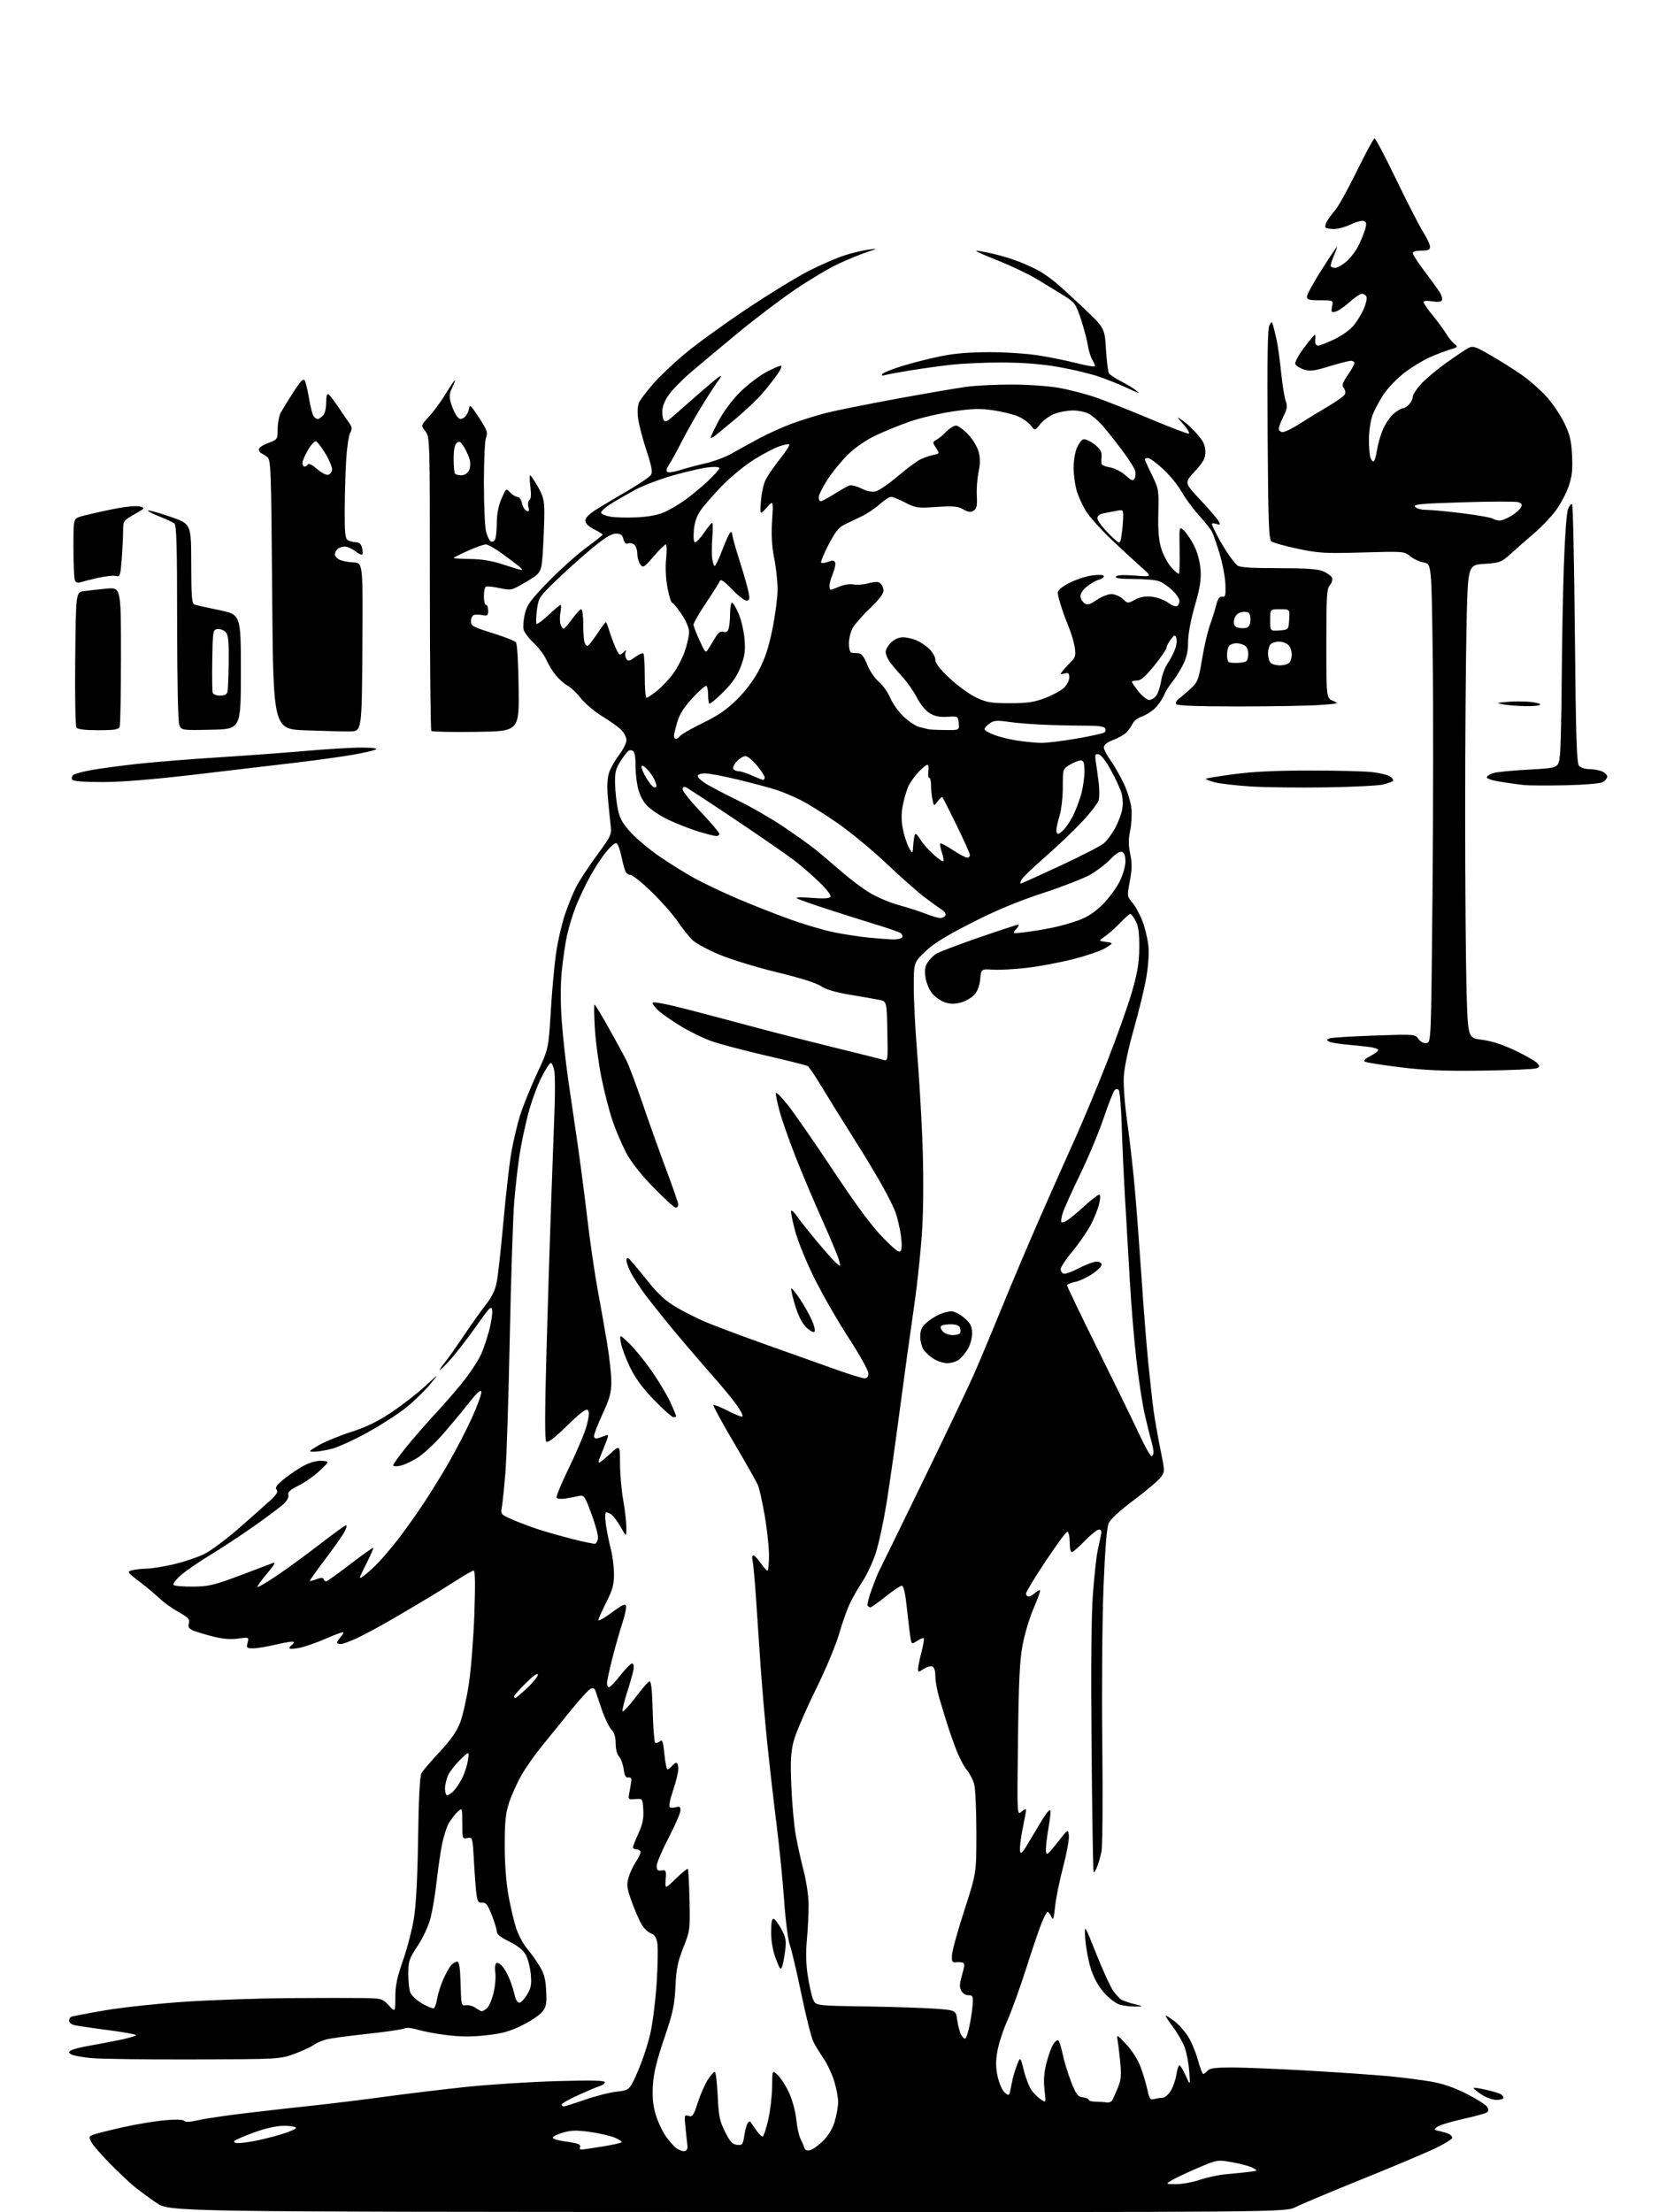 <?xml version="1.0" encoding="UTF-8" standalone="no"?>
<svg 
  version="1.1" 
  xmlns="http://www.w3.org/2000/svg" 
  xmlns:xlink="http://www.w3.org/1999/xlink" 
  xmlns:svg="http://www.w3.org/2000/svg"
  xmlns:rdf="http://www.w3.org/1999/02/22-rdf-syntax-ns#"
  xmlns:cc="http://creativecommons.org/ns#"
  xmlns:dc="http://purl.org/dc/elements/1.1/"
  viewBox="0 0 768 1024"
  width="768"
  height="1024"
>
<style>svg {background-color: white; }</style>"
<path stroke="none" fill="black" fill-rule="evenodd" d="M336.78,1023.90C78.50,1023.81 78.50,1023.81 72.39,1019.65C69.03,1017.37 64.30,1013.87 61.89,1011.88C59.48,1009.88 54.36,1005.03 50.51,1001.10C46.67,997.16 42.94,992.83 42.23,991.46C41.04,989.20 41.13,988.90 43.30,988.08C44.61,987.58 50.81,986.03 57.09,984.62C63.36,983.22 72.15,981.77 76.61,981.40C81.69,980.99 84.95,981.11 85.34,981.74C85.74,982.40 88.00,982.27 91.86,981.38C95.11,980.63 105.58,979.10 115.13,977.98C124.69,976.86 138.68,975.28 146.23,974.48C153.78,973.68 168.41,971.87 178.73,970.47C189.05,969.06 206.05,967.02 216.50,965.93C226.95,964.85 245.51,963.67 257.75,963.32C273.49,962.88 280.00,963.01 280.00,963.78C280.00,964.38 278.99,965.18 277.75,965.56C276.51,965.94 272.01,967.83 267.75,969.76C263.49,971.70 260.00,973.67 260.00,974.14C260.00,974.61 260.45,975.00 261.00,975.00C261.55,975.00 265.94,973.62 270.75,971.94C275.56,970.26 282.19,968.57 285.47,968.19C291.44,967.50 291.44,967.50 295.25,958.82C297.34,954.04 299.95,946.17 301.05,941.32C302.15,936.47 303.46,925.98 303.98,918.00C304.50,910.02 304.65,901.78 304.32,899.67C303.88,896.88 303.08,895.60 301.36,894.95C300.06,894.45 298.14,892.64 297.09,890.91C296.05,889.19 293.99,884.50 292.53,880.49C290.23,874.18 290.01,872.67 290.94,869.24C291.52,867.06 293.13,863.61 294.52,861.57C295.90,859.53 296.77,857.44 296.46,856.93C296.14,856.42 295.23,856.00 294.44,856.00C293.65,856.00 293.00,855.60 293.00,855.12C293.00,854.64 294.15,851.73 295.55,848.66C297.49,844.43 298.03,841.81 297.80,837.79C297.50,832.50 297.50,832.50 294.12,832.77C290.80,833.04 290.74,832.98 291.35,829.77C291.69,827.97 292.09,825.60 292.23,824.50C292.42,823.13 291.99,822.58 290.88,822.76C289.68,822.96 289.13,821.97 288.72,818.94C288.42,816.69 287.46,814.06 286.58,813.09C285.65,812.06 285.00,809.56 285.00,806.99C285.00,803.96 284.37,801.96 282.94,800.44C281.81,799.23 279.78,794.93 278.42,790.87C277.07,786.82 275.76,782.95 275.52,782.27C275.27,781.59 274.36,781.31 273.48,781.65C272.60,781.98 268.42,786.55 264.19,791.80C259.96,797.04 253.89,804.52 250.71,808.42C247.52,812.31 243.30,818.35 241.33,821.83C239.36,825.30 236.83,830.93 235.70,834.33C234.06,839.30 233.66,843.13 233.65,854.00C233.64,862.60 234.28,871.13 235.41,877.50C236.39,883.00 238.05,889.96 239.10,892.97C240.14,895.97 242.35,900.02 244.00,901.97C245.64,903.91 248.23,907.52 249.74,910.00C251.89,913.52 252.56,916.03 252.84,921.50C253.14,927.47 252.87,928.90 251.05,931.22C249.87,932.71 245.66,935.54 241.70,937.49C236.05,940.29 232.50,941.27 225.17,942.09C218.65,942.82 213.20,942.81 207.07,942.06C202.25,941.48 196.14,940.34 193.49,939.55C190.60,938.68 188.05,938.44 187.09,938.95C186.22,939.41 178.53,940.54 170.00,941.45C161.47,942.36 152.93,943.52 151.00,944.03C149.07,944.54 146.39,945.73 145.04,946.68C143.68,947.63 139.63,949.48 136.04,950.79C129.59,953.12 128.93,953.16 89.50,953.28C67.50,953.35 46.10,953.06 41.95,952.63C37.80,952.21 33.75,951.45 32.95,950.93C31.69,950.13 31.69,949.88 32.93,949.08C33.72,948.57 37.32,947.64 40.93,947.01C44.54,946.38 50.99,945.16 55.25,944.29C59.51,943.42 63.00,942.41 63.00,942.04C63.00,941.67 57.04,940.60 49.75,939.66C42.46,938.72 35.49,937.68 34.25,937.36C33.01,937.03 32.00,936.17 32.00,935.44C32.00,934.71 32.37,933.89 32.82,933.61C33.28,933.33 40.36,931.96 48.57,930.56C56.78,929.16 73.62,927.36 86.00,926.55C98.38,925.74 119.75,925.00 133.50,924.90C147.25,924.80 162.64,924.79 167.70,924.86C176.71,925.00 176.96,925.07 179.94,928.25C182.99,931.50 182.99,931.50 183.01,924.50C183.02,919.08 183.81,915.25 186.54,907.50C188.48,902.00 190.76,893.23 191.61,888.00C192.62,881.73 193.28,869.07 193.55,850.73C193.81,832.72 194.35,822.21 195.09,820.83C195.71,819.67 199.50,815.21 203.52,810.92C208.76,805.31 211.44,801.48 213.03,797.31C214.25,794.11 216.07,786.00 217.07,779.28C218.07,772.56 219.21,758.05 219.60,747.03C220.06,733.92 219.96,727.00 219.31,727.00C218.76,727.00 215.43,728.86 211.91,731.14C208.38,733.42 202.35,737.17 198.50,739.48C194.65,741.79 187.07,746.27 181.67,749.42C176.26,752.58 169.06,756.48 165.67,758.08C162.27,759.69 158.71,761.00 157.75,761.00C156.79,761.00 156.00,760.70 156.00,760.33C156.00,759.96 156.75,758.83 157.66,757.82C158.57,756.81 159.13,755.80 158.90,755.56C158.66,755.33 155.10,756.62 150.99,758.44C146.87,760.25 141.36,762.19 138.75,762.75C136.14,763.30 134.00,763.39 134.00,762.94C134.00,762.49 134.45,761.84 135.00,761.50C135.55,761.16 136.00,760.52 136.00,760.08C136.00,759.64 132.51,760.11 128.25,761.13C123.99,762.15 119.03,762.99 117.23,762.99C114.20,763.00 114.01,762.81 114.62,760.39C115.27,757.77 115.27,757.77 110.23,758.47C106.82,758.94 103.12,758.64 98.84,757.57C95.35,756.69 91.23,755.46 89.68,754.84C87.43,753.93 86.97,753.24 87.43,751.44C87.91,749.53 87.17,748.72 82.55,746.12C79.56,744.43 75.59,741.57 73.73,739.77C71.86,737.97 67.70,734.49 64.47,732.03C58.88,727.78 58.72,727.53 61.05,726.88C62.40,726.51 65.53,726.15 68.00,726.09C70.47,726.03 76.24,725.09 80.81,723.99C85.38,722.90 91.55,720.81 94.52,719.36C97.48,717.91 104.54,712.68 110.21,707.74C115.87,702.80 122.44,696.98 124.81,694.80C128.11,691.77 128.86,690.54 128.03,689.53C127.19,688.52 128.10,687.30 132.02,684.18C134.81,681.95 139.08,679.17 141.50,678.00C144.06,676.76 147.29,676.00 149.20,676.18C152.50,676.50 152.50,676.50 148.00,680.76C145.53,683.11 141.13,686.21 138.22,687.65C134.29,689.59 133.08,690.69 133.48,691.94C133.81,692.96 132.94,694.61 131.26,696.20C129.74,697.61 123.46,702.31 117.30,706.64C111.14,710.96 102.06,716.94 97.12,719.91C92.18,722.89 86.19,727.01 83.82,729.06C81.44,731.12 79.88,733.18 80.33,733.65C80.79,734.12 84.84,734.47 89.33,734.42C96.60,734.35 98.99,733.79 111.00,729.29C118.42,726.51 125.40,723.87 126.50,723.43C127.79,722.91 126.77,724.66 123.63,728.36C120.95,731.52 118.98,734.31 119.24,734.57C119.50,734.83 123.71,732.33 128.61,729.02C133.50,725.70 142.43,719.17 148.45,714.49C154.48,709.82 159.77,706.00 160.23,706.00C160.68,706.00 160.36,707.34 159.51,708.97C158.67,710.61 154.64,716.34 150.56,721.71C146.49,727.09 143.28,731.61 143.44,731.77C143.59,731.93 145.01,731.57 146.59,730.97C148.60,730.20 149.56,730.19 149.81,730.94C150.01,731.52 150.53,732.00 150.96,732.00C151.40,732.00 156.42,728.43 162.11,724.06C167.80,719.69 172.61,716.27 172.79,716.46C172.98,716.64 171.49,720.05 169.49,724.02C165.85,731.24 165.85,731.24 168.68,729.20C170.23,728.08 173.33,725.21 175.58,722.83C177.82,720.45 181.91,715.58 184.67,712.00C187.43,708.42 192.39,701.45 195.70,696.50C199.01,691.55 204.48,682.70 207.86,676.83C211.23,670.97 216.06,661.62 218.57,656.06C221.08,650.50 222.99,645.18 222.81,644.23C222.57,643.03 220.71,644.75 216.56,650.01C213.31,654.13 207.81,660.71 204.33,664.64C200.86,668.57 195.87,673.13 193.26,674.79C190.64,676.44 187.04,678.10 185.25,678.48C183.46,678.85 182.00,678.77 182.00,678.30C182.00,677.83 184.49,674.31 187.54,670.47C190.58,666.64 197.07,659.19 201.95,653.92C206.83,648.65 213.09,641.35 215.85,637.69C218.62,634.04 221.73,629.12 222.77,626.77C223.81,624.42 225.45,619.56 226.41,615.97C227.38,612.38 228.02,608.19 227.84,606.66C227.53,604.13 226.83,604.82 220.24,614.19C216.24,619.86 210.69,626.98 207.91,630.00C205.12,633.02 203.17,634.83 203.57,634.00C203.97,633.17 205.09,631.60 206.05,630.50C207.01,629.40 210.83,624.00 214.54,618.50C218.24,613.00 222.98,606.34 225.08,603.69C227.60,600.51 229.23,597.14 229.92,593.69C230.50,590.84 231.88,578.38 233.00,566.00C234.11,553.62 235.74,539.23 236.62,534.00C237.49,528.77 239.33,520.90 240.70,516.50C242.07,512.10 245.61,503.32 248.56,497.00C253.93,485.50 253.93,485.50 254.98,468.00C255.55,458.38 256.68,446.11 257.49,440.75C258.29,435.39 260.09,427.60 261.49,423.44C262.88,419.29 265.20,413.55 266.64,410.69C268.08,407.84 272.40,401.23 276.24,396.00C283.22,386.50 283.22,386.50 282.59,381.13C282.24,378.17 281.68,372.51 281.34,368.55C280.95,363.93 281.18,360.00 281.96,357.62C282.63,355.58 284.72,351.90 286.59,349.45C288.47,346.99 290.00,343.93 290.00,342.64C290.00,341.35 288.94,339.21 287.65,337.90C286.36,336.58 282.42,333.76 278.90,331.63C275.38,329.50 270.93,325.75 269.00,323.31C267.07,320.86 264.32,318.23 262.87,317.46C261.42,316.70 259.00,314.60 257.48,312.79C255.96,310.99 253.93,307.71 252.97,305.51C252.00,303.30 249.37,299.77 247.11,297.66C244.84,295.55 242.72,292.75 242.39,291.43C242.06,290.11 242.32,286.83 242.97,284.13C243.98,279.93 245.56,277.77 253.82,269.27C259.15,263.80 266.99,256.76 271.25,253.62C275.51,250.49 279.00,247.72 279.00,247.48C279.00,247.24 277.20,246.12 275.00,245.00C272.36,243.65 271.00,242.28 271.00,240.97C271.00,239.66 272.76,237.88 276.18,235.74C279.03,233.96 285.62,230.03 290.83,227.00C296.04,223.97 300.78,220.73 301.36,219.80C302.17,218.50 301.66,215.77 299.20,208.30C297.42,202.91 295.69,196.21 295.36,193.41C294.97,190.10 295.21,187.47 296.04,185.91C296.74,184.58 299.61,180.85 302.41,177.62C305.21,174.39 311.77,168.16 317.00,163.78C322.23,159.40 335.05,150.10 345.50,143.12C355.95,136.14 369.00,128.14 374.50,125.34C380.00,122.54 387.43,119.33 391.00,118.20C394.57,117.06 399.52,115.88 402.00,115.56C406.50,114.97 406.50,114.97 401.00,116.82C397.98,117.84 392.12,120.24 388.00,122.17C383.88,124.10 375.10,129.31 368.50,133.75C361.90,138.19 349.77,147.37 341.54,154.16C333.32,160.95 323.42,169.23 319.54,172.57C315.67,175.91 311.17,180.53 309.55,182.84C307.66,185.52 306.60,188.27 306.60,190.48C306.60,192.38 306.94,194.27 307.35,194.68C307.76,195.09 308.69,195.00 309.43,194.46C310.16,193.93 315.59,189.22 321.50,184.00C327.40,178.78 332.74,174.32 333.37,174.10C333.99,173.89 333.80,174.56 332.94,175.60C332.09,176.65 328.83,181.60 325.71,186.61C322.59,191.62 318.10,199.49 315.75,204.11C313.39,208.72 310.66,213.70 309.68,215.16C308.48,216.94 308.25,218.03 308.97,218.48C309.56,218.85 312.17,218.46 314.77,217.62C317.37,216.77 322.65,215.37 326.49,214.50C330.34,213.63 335.97,211.51 338.99,209.78C342.02,208.06 347.78,204.89 351.79,202.74C355.80,200.59 362.62,197.54 366.94,195.96C371.27,194.38 378.34,192.20 382.65,191.10C386.97,190.01 401.52,187.08 415.00,184.61C428.48,182.13 443.02,179.63 447.32,179.05C451.62,178.47 461.07,178.00 468.32,178.00C475.57,178.00 485.36,178.68 490.07,179.51C494.78,180.33 502.43,182.31 507.07,183.89C511.71,185.48 523.13,189.99 532.45,193.91C541.78,197.83 549.83,200.89 550.35,200.72C550.87,200.54 549.76,198.64 547.90,196.49C544.50,192.57 544.50,192.57 547.70,194.82C549.46,196.05 552.50,198.93 554.45,201.21C557.15,204.37 558.00,206.26 558.00,209.11C558.00,212.21 557.15,213.79 553.12,218.17C548.24,223.48 548.24,223.48 555.64,231.34C559.71,235.67 563.52,240.11 564.11,241.20C565.04,242.95 564.92,243.11 563.09,242.53C561.94,242.16 561.00,242.14 561.00,242.47C561.00,242.81 561.96,244.97 563.14,247.29C564.31,249.61 566.62,253.53 568.28,256.00C569.93,258.48 571.98,261.06 572.83,261.75C573.94,262.64 579.34,263.00 591.72,263.00C604.64,263.00 609.95,263.37 612.55,264.45C614.46,265.26 616.30,266.62 616.64,267.49C616.97,268.36 616.51,269.88 615.62,270.87C614.22,272.42 614.00,276.02 614.00,297.88C614.00,323.10 614.00,323.10 617.08,324.39C620.00,325.62 619.68,325.72 610.93,326.34C605.85,326.70 588.96,327.00 573.41,327.00C554.23,327.00 544.90,326.65 544.45,325.92C544.08,325.33 544.62,324.24 545.64,323.51C546.66,322.78 549.13,320.67 551.12,318.82C554.50,315.69 554.86,314.78 556.49,304.98C557.45,299.22 559.06,292.25 560.06,289.50C561.05,286.75 562.37,282.57 562.98,280.22C563.80,277.06 564.54,276.01 565.80,276.22C567.26,276.46 567.47,275.66 567.28,270.50C567.15,267.20 565.95,260.82 564.60,256.32C563.25,251.83 561.63,247.18 561.00,246.01C560.37,244.83 557.64,241.42 554.93,238.43C552.23,235.44 548.62,230.53 546.93,227.52C545.23,224.52 541.36,219.79 538.34,217.03C535.31,214.26 532.20,212.00 531.42,212.00C530.64,212.00 530.00,212.28 530.00,212.63C530.00,212.97 531.46,216.23 533.25,219.86C536.39,226.26 536.49,226.83 536.22,237.36C536.01,245.01 536.39,249.85 537.49,253.62C538.35,256.57 540.45,260.58 542.16,262.53C543.87,264.48 545.49,265.85 545.76,265.57C546.03,265.30 546.17,260.25 546.07,254.33C545.88,243.58 545.88,243.58 548.05,245.54C549.24,246.62 551.35,249.74 552.74,252.48C554.27,255.49 555.46,259.85 555.75,263.50C556.14,268.28 555.59,271.79 553.12,280.41C551.21,287.06 550.00,293.57 550.00,297.18C550.00,301.44 549.33,304.40 547.56,307.89C546.21,310.54 544.01,314.02 542.67,315.62C541.33,317.21 539.56,320.09 538.74,322.01C537.92,323.93 535.95,326.68 534.37,328.13C532.79,329.57 530.15,331.18 528.50,331.70C526.85,332.23 525.01,333.63 524.41,334.82C523.81,336.01 522.55,337.84 521.61,338.88C520.67,339.92 517.90,341.53 515.45,342.47C512.50,343.59 511.00,344.76 511.00,345.93C511.00,346.90 512.41,349.65 514.14,352.03C515.86,354.41 518.64,359.29 520.32,362.87C522.01,366.48 523.56,371.69 523.80,374.55C524.03,377.40 523.74,381.99 523.14,384.76C522.35,388.44 522.37,391.28 523.21,395.28C524.11,399.58 524.08,402.30 523.03,407.82C521.72,414.81 521.73,414.88 524.28,417.91C525.69,419.59 527.79,423.50 528.95,426.59C530.11,429.69 531.31,434.76 531.63,437.86C531.98,441.20 531.57,447.18 530.64,452.53C529.78,457.50 527.17,468.30 524.83,476.53C522.23,485.70 520.44,494.25 520.22,498.61C520.01,502.59 520.76,512.07 521.92,520.11C523.05,528.03 524.64,542.15 525.45,551.50C526.26,560.85 527.62,579.08 528.49,592.00C529.35,604.92 530.72,622.25 531.53,630.50C532.35,638.75 533.48,648.88 534.04,653.00C534.61,657.12 536.02,665.14 537.18,670.82C539.27,681.06 539.28,681.15 537.34,683.82C536.27,685.29 530.69,690.02 524.95,694.32C518.29,699.29 514.03,703.24 513.20,705.17C512.36,707.15 511.53,717.52 510.84,734.86C510.25,749.57 510.00,781.98 510.28,807.25C510.57,833.39 510.39,854.83 509.87,857.25C509.36,859.59 508.45,862.75 507.84,864.28C507.23,865.81 506.52,866.86 506.27,866.60C506.02,866.35 505.59,840.51 505.32,809.18C504.98,770.89 505.20,747.36 505.97,737.41C506.61,729.27 507.55,720.56 508.07,718.05C508.59,715.55 509.29,712.26 509.63,710.75C510.08,708.69 509.85,708.00 508.72,708.00C507.89,708.00 504.83,710.47 501.92,713.49C499.02,716.50 496.38,718.72 496.07,718.40C495.76,718.09 495.44,717.42 495.38,716.92C495.31,716.41 495.19,714.42 495.12,712.50C495.06,710.58 494.58,709.00 494.08,709.00C493.57,709.00 489.07,715.12 484.08,722.60C479.08,730.09 475.00,736.84 475.00,737.60C475.00,738.37 475.53,739.00 476.17,739.00C476.82,739.00 478.17,738.25 479.18,737.34C480.19,736.43 481.21,735.88 481.46,736.13C481.71,736.38 480.38,740.10 478.51,744.40C476.65,748.70 474.34,756.33 473.40,761.36C472.05,768.53 471.59,778.03 471.25,805.49C470.82,840.47 470.82,840.47 472.91,838.58C474.06,837.54 475.00,837.16 475.00,837.74C475.00,838.31 474.29,842.20 473.43,846.37C472.57,850.54 472.01,855.14 472.18,856.58C472.45,858.82 473.24,857.93 477.67,850.35C480.52,845.48 483.52,840.60 484.34,839.50C485.16,838.40 486.03,837.73 486.27,838.00C486.51,838.28 486.08,842.10 485.31,846.50C484.55,850.90 484.05,855.57 484.21,856.88C484.47,858.98 485.09,858.51 489.50,852.88C494.50,846.50 494.50,846.50 494.81,849.73C494.98,851.50 493.78,858.03 492.14,864.23C490.50,870.43 488.83,878.65 488.43,882.50C487.83,888.35 487.54,889.13 486.70,887.25C486.15,886.01 485.37,885.00 484.96,885.00C484.56,885.00 483.29,887.36 482.14,890.25C480.99,893.14 477.74,902.70 474.93,911.50C472.12,920.30 468.23,931.04 466.30,935.37C464.36,939.70 462.30,946.06 461.71,949.51C460.90,954.21 460.94,957.15 461.86,961.28C462.54,964.30 463.96,967.56 465.03,968.52C466.58,969.93 467.04,970.00 467.39,968.89C467.63,968.12 468.10,965.92 468.43,964.00C468.77,962.08 469.78,958.55 470.68,956.18C472.33,951.85 472.33,951.85 473.99,958.45C474.90,962.08 476.53,966.23 477.61,967.68C478.69,969.12 480.62,971.00 481.91,971.85C484.24,973.41 484.24,973.41 483.54,967.31C483.03,962.96 483.29,959.41 484.45,954.87C485.35,951.38 486.76,947.49 487.58,946.23C488.41,944.97 489.46,944.16 489.91,944.44C490.36,944.72 491.26,947.55 491.91,950.73C492.55,953.90 494.31,959.65 495.81,963.50C498.18,969.57 498.91,970.54 501.27,970.82C502.77,970.99 504.00,971.51 504.00,971.97C504.00,972.43 505.46,972.82 507.25,972.84C509.04,972.86 511.34,973.02 512.36,973.19C513.39,973.36 514.58,972.83 515.01,972.00C515.44,971.17 516.58,968.59 517.54,966.27C518.90,962.97 519.15,960.52 518.65,955.18C518.30,951.42 517.76,946.80 517.44,944.92C516.86,941.50 516.86,941.50 521.37,946.28C524.04,949.11 526.74,953.35 527.98,956.68C529.14,959.78 530.56,964.53 531.15,967.24C532.08,971.60 532.45,972.11 534.35,971.60C535.53,971.29 537.29,971.02 538.26,971.01C539.24,971.01 540.91,969.55 541.99,967.78C543.06,966.01 544.23,962.64 544.58,960.28C544.94,957.93 545.57,956.00 545.99,956.00C546.41,956.00 547.71,958.14 548.88,960.75C551.02,965.50 551.02,965.50 550.55,959.00C550.30,955.42 549.39,950.48 548.53,948.00C547.68,945.52 545.19,941.14 543.01,938.25C540.82,935.36 539.32,933.00 539.67,933.00C540.02,933.00 541.86,934.18 543.76,935.63C545.66,937.08 548.47,940.24 550.00,942.67C551.54,945.09 553.58,949.98 554.55,953.54C555.51,957.09 556.62,960.00 557.03,960.00C557.43,960.00 558.32,959.33 559.00,958.50C559.96,957.35 562.59,957.00 570.37,957.00C575.94,957.00 592.20,957.68 606.50,958.51C620.80,959.34 637.45,960.51 643.50,961.09C649.55,961.68 658.10,962.78 662.50,963.54C667.95,964.48 673.20,966.29 678.96,969.21C683.61,971.57 687.89,974.30 688.46,975.28C689.22,976.58 689.15,977.28 688.18,977.88C687.46,978.33 682.46,979.68 677.08,980.88C671.69,982.09 666.43,983.69 665.39,984.45C663.61,985.76 663.67,985.87 666.50,986.48C668.15,986.83 670.10,987.43 670.83,987.81C671.56,988.19 672.23,988.95 672.33,989.50C672.42,990.05 669.02,992.19 664.77,994.25C660.52,996.32 645.23,1002.78 630.79,1008.60C616.36,1014.43 602.41,1020.28 599.81,1021.60C595.07,1024.00 595.07,1024.00 336.78,1023.90zM544.59,1011.00C547.39,1011.00 552.34,1010.08 555.59,1008.96C558.84,1007.84 564.20,1006.70 567.50,1006.42C570.80,1006.14 575.52,1005.66 577.99,1005.36C582.48,1004.81 582.48,1004.81 579.82,1003.41C578.36,1002.65 574.08,1001.49 570.32,1000.85C563.48,999.68 563.46,999.68 554.49,1003.52C549.54,1005.64 544.15,1008.18 542.50,1009.18C539.50,1010.99 539.50,1010.99 544.59,1011.00zM317.00,995.73C317.83,995.56 318.39,994.55 318.25,993.46C318.12,992.38 317.71,988.63 317.35,985.13C316.72,979.02 316.77,978.79 318.75,979.42C320.57,980.00 321.07,979.29 323.01,973.29C324.22,969.55 326.30,964.81 327.62,962.75C328.95,960.69 330.41,959.00 330.87,959.00C331.34,959.00 331.95,963.95 332.24,970.01C332.69,979.52 333.15,981.80 335.63,986.76C337.93,991.35 339.04,992.56 341.18,992.81C343.65,993.09 343.91,992.77 344.52,988.73C344.88,986.31 345.56,983.71 346.03,982.94C346.51,982.18 347.06,981.77 347.27,982.03C347.48,982.29 348.66,983.96 349.89,985.75C351.13,987.54 352.52,989.00 353.00,989.00C353.47,989.00 354.66,985.51 355.62,981.25C356.59,976.99 357.41,970.04 357.44,965.80C357.50,958.11 357.50,958.11 360.16,960.65C361.62,962.05 363.98,965.80 365.41,968.98C366.84,972.16 368.29,977.63 368.64,981.13C368.99,984.63 369.85,988.62 370.56,990.00C371.26,991.38 372.08,993.25 372.36,994.17C372.72,995.34 373.55,995.67 375.10,995.26C376.32,994.95 379.02,992.98 381.10,990.90C383.55,988.45 385.44,985.26 386.44,981.87C387.30,978.99 388.00,974.96 388.00,972.91C388.00,970.86 387.17,966.51 386.15,963.24C385.14,959.97 382.95,955.32 381.29,952.90C379.64,950.48 377.51,947.00 376.57,945.17C375.63,943.34 373.13,933.44 371.01,923.17C368.88,912.90 366.47,902.61 365.64,900.31C364.79,897.96 363.64,888.93 363.01,879.81C362.39,870.84 360.78,854.73 359.43,844.00C358.08,833.27 356.11,815.95 355.05,805.50C353.99,795.05 352.65,779.30 352.05,770.50C351.46,761.70 350.53,747.80 349.97,739.62C349.42,731.43 348.70,723.67 348.38,722.37C348.05,721.06 348.22,720.00 348.76,720.00C349.30,720.00 350.81,721.57 352.12,723.49C353.43,725.41 354.84,726.99 355.25,726.99C355.66,727.00 356.00,723.89 356.00,720.10C356.00,716.30 355.12,708.04 354.04,701.73C352.96,695.43 351.52,688.97 350.84,687.38C350.16,685.80 345.14,676.94 339.68,667.70C334.23,658.46 330.00,650.67 330.29,650.38C330.57,650.09 333.57,651.30 336.95,653.05C340.32,654.81 343.37,655.97 343.71,655.62C344.06,655.28 342.82,652.86 340.96,650.25C339.11,647.64 333.75,641.16 329.05,635.85C324.35,630.54 316.82,621.76 312.32,616.35C307.82,610.93 301.92,603.56 299.20,599.97C296.49,596.38 293.30,591.56 292.13,589.26C290.96,586.96 290.00,584.36 290.00,583.48C290.00,582.60 290.43,582.15 290.96,582.48C291.49,582.80 295.16,587.13 299.12,592.09C304.63,598.98 307.87,602.02 312.91,605.00C316.54,607.15 322.86,610.33 326.97,612.07C331.08,613.81 343.90,618.60 355.47,622.71C367.04,626.82 381.43,631.94 387.46,634.09C393.48,636.24 399.22,638.00 400.21,638.00C401.42,638.00 402.00,637.24 402.00,635.67C402.00,634.39 397.93,627.08 392.95,619.42C387.97,611.76 380.87,599.42 377.16,591.98C373.34,584.33 369.39,574.67 368.06,569.71C366.76,564.90 365.95,560.72 366.24,560.42C366.54,560.13 367.82,561.37 369.10,563.19C370.37,565.01 374.41,570.10 378.07,574.50C381.73,578.90 385.72,583.39 386.94,584.47C389.15,586.45 389.15,586.45 388.44,583.47C388.05,581.84 384.70,573.75 380.99,565.50C377.28,557.25 371.73,544.16 368.66,536.42C365.60,528.67 362.13,518.87 360.97,514.63C359.81,510.39 359.01,506.48 359.19,505.94C359.37,505.40 361.89,507.95 364.79,511.61C367.69,515.27 377.13,528.89 385.76,541.88C396.73,558.38 403.68,567.75 408.82,572.96C414.79,579.00 416.35,580.12 417.06,578.85C417.57,577.95 417.53,574.75 416.97,571.26C416.43,567.95 415.38,563.49 414.63,561.37C413.88,559.24 411.25,553.90 408.79,549.50C406.33,545.10 401.93,537.67 399.02,533.00C396.11,528.33 392.02,521.80 389.93,518.50C387.85,515.20 383.62,508.36 380.55,503.30C377.48,498.24 374.50,493.81 373.94,493.46C373.38,493.11 364.50,490.88 354.21,488.51C343.92,486.13 332.57,483.11 329.00,481.80C325.43,480.48 319.35,477.52 315.50,475.21C311.65,472.90 306.99,469.70 305.14,468.09C303.29,466.48 301.94,464.71 302.14,464.15C302.36,463.53 309.03,464.83 319.00,467.43C328.07,469.79 342.25,473.55 350.50,475.77C358.75,477.99 374.73,482.06 386.00,484.83C397.27,487.59 407.53,490.16 408.78,490.55C411.06,491.25 411.06,491.25 410.78,477.37C410.50,463.50 410.50,463.50 407.00,462.81C405.07,462.43 399.00,461.37 393.50,460.45C386.80,459.34 382.35,458.02 380.00,456.45C377.81,454.98 370.31,452.61 360.00,450.13C350.93,447.94 339.03,444.33 333.56,442.09C328.10,439.85 322.31,436.78 320.71,435.26C319.10,433.74 315.95,429.81 313.70,426.52C311.45,423.23 306.00,417.04 301.58,412.77C297.16,408.50 292.79,405.00 291.88,405.00C290.96,405.00 289.88,404.21 289.48,403.25C289.07,402.29 288.22,399.06 287.59,396.07C286.96,393.09 285.95,390.48 285.33,390.28C284.72,390.07 282.60,391.88 280.62,394.29C278.64,396.70 275.31,401.80 273.20,405.63C271.10,409.46 268.18,415.59 266.71,419.25C265.24,422.91 263.37,428.97 262.54,432.71C261.72,436.44 260.60,443.98 260.06,449.46C259.42,455.99 259.43,464.08 260.08,472.96C260.63,480.41 261.98,492.57 263.08,500.00C264.18,507.43 266.15,520.92 267.46,530.00C268.77,539.08 270.81,554.83 272.01,565.00C273.21,575.17 275.31,589.58 276.68,597.00C278.05,604.42 280.04,615.67 281.09,622.00C282.14,628.33 283.00,636.25 283.00,639.61C283.00,644.63 282.29,647.27 279.00,654.38C276.80,659.14 275.00,663.76 275.00,664.63C275.00,665.68 275.60,666.06 276.75,665.73C277.71,665.45 279.30,664.90 280.28,664.49C281.92,663.82 281.89,664.20 279.93,669.13C278.75,672.08 277.56,675.06 277.29,675.75C277.01,676.44 277.07,677.00 277.42,677.00C277.76,677.00 280.06,675.14 282.52,672.87C287.00,668.75 287.00,668.75 287.03,677.62C287.05,682.51 287.72,690.10 288.52,694.50C289.31,698.90 289.96,704.52 289.97,707.00C289.98,711.50 289.98,711.50 287.44,707.00C286.04,704.52 284.16,701.94 283.26,701.25C282.36,700.56 281.20,700.00 280.68,700.00C280.13,700.00 280.02,702.16 280.42,705.25C280.80,708.14 281.81,713.20 282.66,716.50C283.52,719.80 284.23,725.21 284.23,728.53C284.25,733.48 283.61,735.83 280.62,741.75C278.63,745.71 277.00,749.41 277.00,749.97C277.00,750.54 279.81,748.92 283.25,746.39C288.16,742.77 289.57,742.13 289.83,743.41C290.01,744.30 289.23,747.84 288.11,751.27C286.98,754.69 284.93,761.94 283.53,767.36C282.14,772.78 281.00,778.07 281.00,779.11C281.00,780.15 281.42,781.00 281.94,781.00C282.46,781.00 284.82,778.52 287.18,775.50C289.54,772.48 291.98,770.00 292.60,770.00C293.27,770.00 293.54,771.12 293.28,772.75C293.03,774.26 291.71,778.99 290.33,783.25C288.96,787.52 288.00,791.49 288.20,792.09C288.39,792.68 291.02,789.89 294.03,785.89C297.04,781.89 300.01,778.45 300.64,778.26C301.43,778.01 301.88,782.07 302.15,791.89C302.37,799.58 302.86,806.19 303.25,806.58C303.63,806.97 304.61,806.74 305.41,806.08C306.65,805.04 306.97,805.90 307.56,811.93C307.95,815.82 308.60,819.00 309.01,819.00C309.42,819.00 310.32,818.33 311.00,817.50C311.68,816.67 312.64,816.00 313.12,816.00C313.61,816.00 314.00,817.27 314.00,818.82C314.00,820.38 312.90,824.87 311.57,828.81C310.15,832.96 309.53,836.21 310.07,836.55C310.59,836.87 311.91,836.84 313.01,836.50C314.58,836.00 315.00,836.32 315.00,838.03C315.00,839.22 312.52,844.93 309.50,850.72C306.48,856.51 304.00,862.35 304.00,863.69C304.00,865.64 304.45,866.06 306.25,865.81C308.34,865.52 308.48,865.83 308.16,870.00C307.83,874.50 307.83,874.50 312.89,869.56C315.68,866.84 318.16,864.83 318.42,865.09C318.68,865.34 319.02,871.84 319.19,879.53C319.49,893.21 319.43,893.67 316.33,901.50C313.74,908.05 313.07,911.33 312.68,919.57C312.28,928.22 311.54,931.61 307.47,943.57C304.06,953.61 302.60,959.62 302.25,965.08C301.90,970.50 302.25,974.34 303.46,978.53C304.40,981.75 306.49,986.30 308.10,988.65C309.71,990.99 312.04,993.62 313.27,994.48C314.50,995.34 316.18,995.91 317.00,995.73zM269.19,994.98C269.91,994.97 274.23,994.35 278.78,993.61C283.34,992.87 287.35,991.99 287.69,991.65C288.03,991.31 286.65,990.33 284.61,989.48C282.58,988.63 277.44,987.45 273.19,986.85C267.05,985.98 264.48,986.04 260.66,987.13C258.01,987.88 255.87,988.95 255.89,989.50C255.91,990.05 258.19,990.79 260.96,991.14C263.72,991.49 266.69,992.05 267.55,992.38C268.42,992.71 268.85,993.44 268.50,993.99C268.16,994.55 268.47,994.99 269.19,994.98zM110.30,992.00C111.64,992.00 115.11,991.55 118.02,991.00C120.92,990.45 126.39,989.08 130.15,987.95C133.92,986.83 137.00,985.48 137.00,984.96C137.00,984.43 134.55,984.00 131.55,984.00C127.97,984.00 123.17,985.06 117.55,987.09C112.85,988.80 108.75,990.60 108.44,991.09C108.13,991.59 108.97,992.00 110.30,992.00zM692.73,972.00C690.86,972.00 687.83,970.89 685.65,969.41C683.56,967.99 682.01,966.66 682.21,966.45C682.42,966.25 685.07,966.66 688.10,967.37C691.14,968.07 694.16,968.98 694.81,969.38C695.47,969.79 696.00,970.54 696.00,971.06C696.00,971.58 694.53,972.00 692.73,972.00zM446.91,943.56C447.35,943.28 448.25,940.46 448.90,937.28C449.55,934.10 450.18,929.70 450.29,927.50C450.48,923.98 450.24,923.51 448.32,923.57C447.06,923.61 445.66,922.73 444.99,921.48C444.08,919.79 444.17,918.18 445.37,914.11C446.55,910.15 446.63,908.81 445.71,908.48C445.04,908.25 443.60,908.16 442.50,908.28C440.79,908.47 440.53,907.96 440.71,904.86C440.82,902.86 443.41,893.53 446.46,884.13C452.00,867.04 452.00,867.04 451.99,848.27C451.99,837.95 451.52,827.83 450.96,825.78C450.39,823.74 448.83,820.77 447.50,819.18C446.17,817.60 443.90,813.20 442.47,809.40C441.03,805.61 439.17,800.25 438.32,797.50C437.48,794.75 435.93,789.68 434.89,786.23C433.85,782.78 433.00,778.15 433.00,775.95C433.00,773.41 432.48,771.74 431.58,771.39C430.80,771.09 429.00,771.61 427.58,772.54C425.15,774.13 425.00,774.13 425.00,772.51C425.00,771.56 425.70,768.09 426.56,764.78C427.41,761.48 427.90,758.57 427.64,758.31C427.38,758.05 426.03,758.59 424.63,759.51C422.16,761.12 422.07,761.10 421.60,758.84C421.34,757.55 420.58,751.44 419.93,745.25C419.12,737.61 418.34,734.00 417.49,734.00C416.81,734.00 413.44,736.25 410.00,739.00C406.56,741.75 403.38,744.00 402.93,744.00C402.48,744.00 401.89,743.63 401.62,743.19C401.34,742.74 402.20,739.38 403.53,735.72C404.86,732.06 406.38,728.26 406.91,727.28C407.43,726.30 416.40,707.95 426.84,686.50C437.27,665.05 447.90,642.77 450.47,637.00C453.04,631.23 458.97,617.09 463.65,605.60C468.33,594.10 476.44,574.98 481.66,563.10C486.88,551.22 494.08,535.04 497.65,527.14C501.23,519.24 507.89,503.27 512.45,491.64C517.02,480.01 522.24,465.32 524.05,459.00C526.65,449.95 527.36,445.58 527.40,438.50C527.44,431.76 527.01,428.69 525.70,426.25C524.74,424.46 523.64,423.00 523.26,423.00C522.89,423.00 520.73,424.91 518.48,427.25C516.22,429.59 513.05,432.40 511.44,433.50C508.50,435.50 508.50,435.50 512.00,436.00C515.50,436.50 515.50,436.50 511.79,438.81C509.74,440.08 502.98,442.41 496.76,443.98C490.53,445.55 480.88,447.37 475.30,448.01C469.71,448.66 462.69,449.04 459.68,448.85C454.20,448.50 454.20,448.50 453.75,453.28C453.44,456.46 452.50,458.90 450.96,460.54C449.68,461.91 446.88,463.49 444.75,464.07C441.98,464.81 439.89,464.79 437.47,463.99C435.60,463.37 432.95,461.54 431.59,459.93C430.21,458.28 428.83,455.02 428.45,452.49C427.94,449.14 428.19,447.36 429.40,445.51C430.30,444.15 432.06,442.35 433.31,441.53C434.57,440.71 443.44,437.33 453.03,434.02C462.62,430.71 470.88,428.00 471.39,428.00C471.90,428.00 471.45,428.95 470.41,430.10C468.50,432.21 468.50,432.21 474.50,431.50C477.80,431.11 483.46,430.18 487.08,429.44C490.70,428.70 496.31,427.11 499.55,425.90C503.59,424.38 507.03,422.09 510.52,418.60C513.31,415.79 516.81,411.05 518.30,408.05C519.82,404.99 521.00,400.93 521.00,398.77C521.00,396.21 520.48,394.74 519.43,394.34C518.42,393.95 516.51,395.15 514.01,397.75C511.89,399.96 507.73,403.15 504.77,404.85C501.81,406.54 491.85,410.41 482.64,413.44C470.97,417.28 461.00,421.45 449.70,427.21C437.77,433.29 432.12,436.80 428.25,440.54C423.00,445.61 423.00,445.61 423.01,457.06C423.02,463.35 423.70,476.60 424.53,486.50C425.35,496.40 426.45,514.62 426.96,527.00C427.53,540.52 427.55,556.49 427.01,567.00C426.52,576.62 424.77,593.73 423.11,605.00C421.46,616.27 418.48,637.88 416.49,653.00C414.50,668.12 411.75,687.48 410.37,696.00C408.98,704.52 406.74,714.88 405.37,719.00C404.01,723.12 401.39,728.79 399.55,731.58C397.71,734.37 395.09,738.87 393.73,741.58C392.37,744.29 390.04,750.77 388.54,756.00C386.95,761.54 382.33,772.58 377.44,782.50C372.83,791.85 368.31,802.42 367.39,806.00C366.05,811.26 365.85,815.27 366.34,827.00C366.68,834.98 367.60,845.10 368.39,849.50C369.18,853.90 370.82,861.33 372.04,866.00C373.26,870.67 374.29,877.65 374.32,881.50C374.36,885.35 374.01,892.61 373.55,897.63C372.98,903.86 373.11,909.27 373.95,914.63C374.63,918.96 375.72,923.82 376.39,925.44C377.60,928.39 377.60,928.39 400.55,928.74C413.17,928.93 427.77,929.41 432.99,929.80C442.48,930.50 442.48,930.50 443.14,935.13C443.50,937.67 444.32,940.72 444.95,941.91C445.58,943.09 446.46,943.83 446.91,943.56zM223.03,931.00C223.35,931.00 224.36,930.44 225.28,929.75C226.19,929.06 227.59,925.96 228.39,922.85C229.18,919.75 229.60,915.42 229.30,913.23C229.00,910.98 229.22,908.98 229.81,908.62C230.37,908.27 231.75,909.14 232.86,910.55C233.97,911.96 235.55,915.00 236.37,917.31C237.19,919.61 238.13,922.74 238.45,924.25C238.77,925.76 239.66,927.00 240.42,927.00C241.18,927.00 242.80,925.31 244.02,923.25C245.84,920.16 246.14,918.49 245.71,913.76C245.42,910.60 244.36,906.55 243.34,904.76C242.11,902.60 239.53,900.55 235.74,898.71C232.00,896.90 230.00,895.32 230.00,894.18C230.00,893.21 228.95,889.74 227.66,886.46C225.77,881.64 224.93,880.54 223.24,880.72C221.55,880.91 221.06,880.25 220.62,877.22C220.32,875.18 219.78,868.28 219.43,861.91C218.78,850.37 218.77,850.32 216.39,850.78C214.05,851.22 214.00,851.09 214.00,843.96C214.00,836.71 213.99,836.70 211.97,838.53C210.85,839.54 209.04,841.83 207.93,843.61C206.83,845.39 205.31,850.14 204.54,854.17C203.77,858.20 202.66,865.94 202.06,871.36C201.46,876.79 200.25,884.08 199.37,887.58C198.42,891.38 196.00,896.63 193.39,900.62C189.38,906.72 189.00,907.84 189.00,913.58C189.00,917.04 189.41,920.96 189.92,922.29C190.43,923.63 192.91,925.93 195.44,927.41C197.96,928.89 200.41,929.86 200.88,929.57C201.35,929.28 202.02,927.31 202.36,925.18C202.70,923.05 203.93,919.11 205.11,916.41C206.28,913.71 207.94,910.71 208.78,909.75C209.62,908.79 210.90,908.00 211.62,908.00C212.60,908.00 213.00,910.61 213.22,918.25C213.49,928.23 213.56,928.49 215.74,928.19C216.98,928.02 218.99,928.58 220.22,929.44C221.44,930.30 222.71,931.00 223.03,931.00zM525.50,928.79C523.30,928.81 520.07,928.41 518.33,927.90C516.57,927.39 513.34,924.92 511.07,922.34C508.35,919.25 506.31,915.51 504.93,911.10C503.80,907.47 502.67,901.35 502.41,897.50C501.94,890.50 501.94,890.50 507.48,904.36C510.53,911.99 514.01,919.64 515.21,921.36C516.42,923.09 518.10,924.95 518.95,925.50C519.80,926.05 522.52,927.01 525.00,927.63C529.50,928.76 529.50,928.76 525.50,928.79zM362.06,910.37C361.43,912.07 360.94,911.44 359.15,906.67C357.75,902.94 357.00,898.63 357.00,894.38C357.00,889.72 357.35,887.95 358.21,888.24C358.87,888.46 360.47,890.63 361.77,893.07C363.77,896.81 364.03,898.35 363.48,902.91C363.11,905.89 362.47,909.25 362.06,910.37zM207.00,831.00C207.55,831.00 208.88,830.12 209.96,829.04C211.04,827.96 212.82,825.31 213.93,823.13C215.04,820.96 216.24,817.23 216.60,814.84C217.26,810.50 217.26,810.50 213.16,814.42C210.91,816.58 208.38,819.80 207.53,821.57C206.69,823.35 206.00,826.20 206.00,827.90C206.00,829.61 206.45,831.00 207.00,831.00zM238.54,786.00C238.84,786.00 241.32,783.91 244.04,781.36C246.77,778.81 249.00,776.02 249.00,775.15C249.00,774.18 246.88,775.66 243.50,779.00C240.47,781.99 238.00,784.78 238.00,785.22C238.00,785.65 238.24,786.00 238.54,786.00zM275.50,714.57C276.05,714.45 276.65,713.32 276.83,712.08C277.01,710.83 275.66,705.78 273.83,700.86C270.69,692.41 270.36,691.93 268.00,692.47C266.62,692.78 263.87,693.31 261.88,693.63C259.89,693.96 258.00,693.80 257.67,693.28C257.35,692.76 260.03,686.29 263.62,678.92C267.22,671.54 270.84,662.86 271.67,659.64C272.74,655.45 272.87,653.47 272.10,652.70C271.33,651.93 268.57,654.02 262.47,659.97C256.58,665.72 253.60,668.00 252.88,667.28C252.17,666.57 252.20,653.83 252.96,626.38C253.57,604.44 254.54,573.23 255.13,557.00C255.71,540.77 256.43,521.12 256.72,513.32C257.01,505.52 256.95,497.53 256.58,495.57C256.21,493.61 255.49,492.00 254.97,492.00C254.45,492.00 252.45,495.13 250.52,498.96C248.59,502.79 245.87,510.33 244.47,515.71C243.07,521.10 241.29,529.55 240.52,534.50C239.74,539.45 238.64,549.21 238.06,556.19C237.49,563.18 236.55,591.53 235.99,619.19C235.42,646.86 234.52,674.90 233.98,681.50C233.45,688.10 232.72,695.19 232.37,697.25C231.74,700.99 231.74,701.00 237.12,703.35C240.08,704.65 245.43,706.67 249.00,707.85C252.57,709.02 259.77,711.07 265.00,712.39C270.23,713.72 274.95,714.70 275.50,714.57zM533.04,674.00C533.57,674.00 534.00,673.21 534.00,672.24C534.00,671.28 533.54,668.91 532.97,666.99C532.41,665.07 531.02,659.45 529.89,654.50C528.77,649.55 526.99,637.85 525.96,628.50C524.92,619.15 523.61,603.17 523.04,593.00C522.48,582.83 521.51,566.17 520.89,556.00C520.28,545.83 519.55,530.30 519.29,521.50C519.02,512.70 518.39,505.07 517.90,504.55C517.33,503.95 516.62,503.98 515.98,504.62C515.41,505.19 513.13,511.02 510.91,517.57C508.69,524.13 503.81,535.80 500.07,543.50C496.33,551.20 492.71,559.22 492.03,561.32C491.36,563.42 491.06,565.39 491.37,565.70C491.68,566.02 492.99,565.58 494.27,564.74C495.56,563.90 499.12,560.91 502.19,558.11C505.27,555.30 508.23,553.00 508.78,553.00C509.45,553.00 509.47,554.43 508.84,557.21C508.32,559.52 506.54,563.96 504.88,567.07C503.23,570.18 499.42,575.67 496.43,579.27C493.45,582.87 491.00,586.55 491.00,587.44C491.00,588.33 491.60,589.29 492.32,589.57C493.05,589.85 496.25,588.71 499.43,587.04C502.60,585.37 506.28,584.00 507.60,584.00C509.00,584.00 510.00,584.59 510.00,585.41C510.00,586.18 507.97,588.15 505.50,589.80C503.02,591.44 499.42,593.07 497.50,593.43C495.57,593.80 494.00,594.51 494.00,595.02C494.00,595.53 500.42,608.90 508.27,624.72C516.12,640.55 524.69,658.11 527.31,663.75C529.93,669.39 532.51,674.00 533.04,674.00zM145.50,671.97C142.62,671.97 142.69,671.85 147.50,669.01C150.25,667.39 156.97,664.63 162.43,662.87C169.64,660.55 174.80,658.04 181.29,653.70C186.20,650.41 193.20,644.97 196.84,641.61C203.47,635.50 203.47,635.50 199.06,640.85C196.63,643.79 191.69,648.58 188.07,651.50C184.46,654.41 176.47,659.57 170.31,662.97C164.16,666.37 156.74,669.78 153.81,670.56C150.89,671.34 147.15,671.97 145.50,671.97zM311.75,656.00C311.07,656.00 307.07,652.44 302.86,648.10C297.47,642.54 294.15,638.02 291.64,632.85C289.68,628.81 287.78,623.70 287.42,621.50C286.76,617.50 286.76,617.50 291.43,622.00C294.00,624.48 298.81,630.44 302.11,635.25C305.41,640.06 309.21,646.49 310.56,649.53C311.90,652.57 313.00,655.27 313.00,655.53C313.00,655.79 312.44,656.00 311.75,656.00zM438.53,631.00C436.86,630.99 434.09,630.13 432.37,629.08C430.64,628.03 428.51,626.13 427.62,624.86C426.73,623.59 426.00,620.83 426.00,618.73C426.00,615.92 426.67,614.28 428.55,612.54C429.95,611.25 432.60,609.47 434.45,608.59C436.29,607.72 438.96,607.00 440.37,607.00C441.81,607.00 444.48,608.36 446.47,610.10C449.41,612.69 450.00,613.88 450.00,617.24C450.00,619.57 449.13,622.68 447.92,624.63C446.77,626.49 444.87,628.68 443.70,629.50C442.52,630.33 440.19,631.00 438.53,631.00zM441.01,618.00C442.59,618.00 444.13,617.59 444.44,617.09C444.75,616.59 444.73,615.46 444.40,614.59C443.99,613.52 442.53,613.00 439.95,613.00C437.84,613.00 435.86,613.41 435.55,613.92C435.24,614.43 435.69,615.55 436.56,616.42C437.43,617.29 439.43,618.00 441.01,618.00zM376.94,616.54C376.41,616.86 374.67,615.83 373.08,614.24C371.21,612.36 369.42,608.77 368.02,604.07C366.83,600.08 366.06,596.61 366.30,596.36C366.55,596.12 368.38,598.38 370.38,601.38C372.37,604.39 374.88,608.89 375.95,611.39C377.12,614.10 377.51,616.18 376.94,616.54zM312.80,559.00C312.14,559.00 307.50,554.78 302.48,549.61C296.46,543.41 292.14,537.90 289.76,533.36C287.78,529.59 284.95,522.92 283.49,518.56C282.02,514.19 279.74,505.32 278.43,498.86C277.12,492.39 275.74,482.13 275.37,476.05C275.00,469.97 274.93,465.00 275.22,465.00C275.51,465.00 278.45,469.84 281.77,475.75C285.08,481.66 288.79,488.49 290.00,490.91C291.21,493.34 294.59,502.34 297.51,510.91C300.42,519.49 305.33,533.20 308.40,541.39C311.48,549.59 314.00,556.90 314.00,557.64C314.00,558.39 313.46,559.00 312.80,559.00zM686.50,495.57C668.58,495.82 660.14,495.48 648.28,494.03C639.92,493.00 632.54,491.83 631.89,491.43C631.12,490.96 632.01,490.03 634.35,488.82C636.36,487.79 638.00,486.54 638.00,486.04C638.00,485.53 636.09,484.89 633.75,484.60C631.41,484.31 626.56,483.80 622.97,483.48C619.38,483.15 615.85,482.53 615.13,482.08C614.12,481.46 614.20,481.14 615.50,480.64C616.41,480.29 625.70,479.70 636.13,479.34C654.93,478.69 655.10,478.70 656.64,480.90C657.60,482.27 659.01,483.00 660.35,482.81C662.50,482.50 662.50,482.50 663.15,413.50C663.50,375.55 663.55,325.72 663.24,302.77C662.68,261.03 662.68,261.03 659.09,260.37C657.12,260.01 654.27,258.69 652.78,257.44C650.09,255.21 649.74,255.18 630.78,255.73C613.28,256.23 610.51,256.07 600.77,254.01C594.87,252.77 589.39,251.24 588.59,250.62C587.37,249.68 587.09,241.85 586.82,201.00C586.59,166.19 586.82,151.96 587.63,150.59C588.74,148.70 588.77,148.70 589.34,150.59C589.66,151.64 590.40,154.66 590.98,157.30C591.56,159.95 592.50,166.70 593.06,172.30C593.63,177.91 594.58,183.87 595.17,185.54C596.07,188.07 595.89,189.29 594.13,192.75C592.96,195.05 592.00,197.61 592.00,198.46C592.00,199.31 592.83,200.00 593.84,200.00C594.86,200.00 598.35,198.28 601.59,196.19C604.84,194.09 610.79,190.45 614.81,188.11C618.83,185.76 622.37,183.19 622.67,182.41C622.98,181.62 622.69,180.33 622.03,179.54C621.07,178.38 621.45,177.21 623.92,173.62C625.61,171.16 627.00,168.66 627.00,168.07C627.00,167.48 626.28,167.00 625.39,167.00C624.51,167.00 620.00,168.16 615.37,169.57C608.25,171.74 606.42,171.96 603.56,171.02C601.70,170.41 599.93,169.27 599.63,168.49C599.34,167.71 601.13,164.36 603.63,161.04C606.13,157.72 608.38,155.00 608.63,155.00C608.88,155.00 609.01,155.56 608.93,156.25C608.84,156.94 608.82,158.06 608.88,158.75C608.95,159.44 609.56,160.00 610.25,160.00C610.94,160.00 614.22,158.71 617.54,157.14C620.87,155.57 624.88,152.76 626.45,150.89C628.03,149.03 630.18,145.55 631.24,143.18C632.29,140.80 632.91,138.21 632.61,137.43C632.31,136.64 631.36,136.00 630.51,136.00C629.65,136.00 627.05,137.73 624.73,139.85C622.40,141.96 619.51,143.94 618.30,144.24C616.32,144.73 616.15,144.49 616.67,141.89C617.25,139.00 617.25,139.00 611.12,139.00C605.95,139.00 605.00,138.73 605.02,137.25C605.03,136.29 608.18,130.58 612.02,124.56C615.86,118.54 619.00,113.87 619.00,114.19C619.00,114.50 618.33,116.37 617.50,118.35C616.67,120.32 616.00,122.40 616.00,122.97C616.00,123.54 616.88,124.00 617.97,124.00C619.05,124.00 621.49,122.63 623.40,120.96C625.30,119.28 627.81,115.95 628.97,113.55C630.13,111.16 631.49,107.78 631.99,106.05C632.70,103.55 632.57,102.77 631.34,102.30C630.49,101.97 627.80,102.67 625.37,103.85C622.94,105.03 619.46,106.00 617.64,106.00C615.82,106.00 614.05,105.72 613.70,105.37C613.35,105.02 613.57,103.78 614.18,102.62C614.79,101.45 616.53,99.08 618.04,97.34C619.55,95.60 624.10,87.41 628.14,79.15C632.19,70.88 635.87,64.09 636.32,64.06C636.77,64.03 641.32,72.66 646.42,83.25C651.53,93.84 657.13,104.73 658.86,107.45C660.58,110.17 662.00,113.20 662.00,114.20C662.00,115.63 661.19,116.00 658.00,116.00C655.59,116.00 654.00,116.47 654.00,117.18C654.00,117.83 656.41,121.54 659.36,125.43C662.31,129.32 665.50,133.72 666.45,135.21C667.40,136.69 667.86,138.41 667.48,139.03C667.05,139.73 665.36,139.90 662.90,139.48C660.53,139.08 659.00,139.22 659.00,139.82C659.00,140.37 660.91,143.16 663.25,146.01C665.59,148.87 668.44,152.74 669.58,154.62C670.72,156.50 672.46,158.61 673.43,159.33C675.03,160.50 674.81,160.74 671.21,161.82C669.01,162.48 664.80,164.09 661.85,165.39C658.91,166.69 653.72,169.85 650.33,172.40C646.94,174.96 642.54,179.50 640.55,182.49C638.56,185.49 636.23,189.87 635.37,192.22C634.51,194.57 633.77,199.43 633.72,203.00C633.68,206.57 633.98,210.52 634.39,211.76C634.81,213.01 635.51,213.80 635.96,213.53C636.40,213.25 637.09,210.88 637.47,208.26C637.86,205.64 639.10,201.35 640.22,198.73C641.35,196.10 643.59,192.84 645.21,191.48C646.83,190.11 648.72,189.00 649.42,189.00C650.12,189.00 651.43,188.18 652.35,187.17C653.26,186.17 654.00,184.59 654.00,183.67C654.00,182.76 655.69,180.14 657.75,177.85C659.81,175.57 665.02,171.18 669.32,168.10C673.62,165.02 678.25,161.90 679.61,161.18C681.87,159.96 682.76,160.25 690.29,164.60C694.80,167.21 701.24,171.26 704.59,173.61C707.95,175.96 713.00,180.40 715.82,183.49C718.64,186.58 722.39,192.12 724.16,195.80C726.82,201.34 727.44,203.97 727.76,211.00C728.07,217.75 727.72,220.72 726.07,225.41C724.93,228.66 722.22,233.68 720.04,236.56C717.87,239.44 713.53,243.98 710.40,246.65C707.28,249.32 702.48,253.53 699.74,256.00C694.94,260.34 694.50,260.52 687.13,261.00C679.50,261.50 679.50,261.50 678.89,290.00C678.55,305.68 678.27,344.60 678.27,376.50C678.27,408.40 678.54,444.85 678.88,457.50C679.50,480.50 679.50,480.50 686.00,481.28C690.30,481.80 695.45,483.46 701.24,486.19C706.05,488.46 710.68,491.10 711.53,492.04C712.94,493.59 712.92,493.82 711.29,494.50C710.31,494.91 699.15,495.39 686.50,495.57zM413.19,434.86C415.22,434.94 417.19,434.50 417.57,433.89C417.95,433.28 417.64,432.37 416.88,431.88C416.12,431.38 411.00,429.61 405.50,427.94C400.00,426.27 389.88,423.07 383.00,420.83C376.12,418.59 369.82,416.35 369.00,415.86C368.09,415.31 370.67,415.21 375.62,415.60C381.23,416.04 383.95,415.88 384.44,415.10C384.85,414.44 382.72,411.63 379.32,408.36C376.12,405.27 370.89,400.74 367.70,398.28C364.50,395.81 352.15,387.27 340.23,379.29C328.32,371.30 318.00,364.55 317.29,364.28C316.57,364.00 316.00,364.49 316.00,365.38C316.00,366.26 319.82,371.01 324.50,375.94C329.18,380.88 333.00,385.38 333.00,385.96C333.00,386.53 332.37,387.00 331.61,387.00C330.84,387.00 327.13,386.06 323.36,384.91C319.58,383.77 313.29,381.30 309.37,379.44C305.45,377.57 300.88,374.48 299.21,372.58C297.24,370.34 295.80,367.25 295.12,363.81C294.54,360.89 294.13,356.34 294.19,353.71C294.26,351.07 293.84,348.44 293.25,347.85C292.66,347.26 291.67,347.09 291.05,347.47C290.43,347.85 288.72,350.04 287.25,352.33C285.02,355.82 284.61,357.53 284.73,362.79C284.81,366.25 285.39,371.54 286.01,374.54C286.90,378.85 288.17,381.12 292.07,385.39C294.78,388.36 300.94,393.47 305.75,396.75C310.56,400.03 317.88,404.55 322.00,406.80C326.12,409.05 334.87,413.18 341.44,415.99C348.01,418.79 358.81,423.05 365.44,425.44C372.07,427.84 381.32,430.58 386.00,431.53C390.68,432.48 397.88,433.59 402.00,433.99C406.12,434.39 411.16,434.78 413.19,434.86zM435.19,424.95C436.12,424.98 437.21,424.47 437.61,423.82C438.04,423.12 437.37,422.00 435.96,421.07C434.64,420.21 431.08,417.63 428.04,415.35C424.99,413.07 417.10,406.08 410.50,399.83C403.90,393.57 393.55,385.03 387.50,380.85C381.45,376.67 373.80,371.91 370.50,370.27C367.20,368.62 362.25,366.54 359.50,365.64C356.75,364.74 348.96,362.66 342.19,361.00C335.42,359.35 328.33,358.00 326.44,358.00C324.34,358.00 323.00,358.49 323.00,359.26C323.00,359.95 324.91,361.66 327.25,363.05C329.59,364.45 336.23,367.89 342.00,370.71C347.77,373.53 357.00,378.86 362.50,382.55C368.00,386.25 374.52,390.88 377.00,392.86C379.48,394.83 384.88,399.39 389.01,403.00C393.13,406.61 399.23,411.21 402.55,413.23C405.87,415.24 411.94,417.81 416.04,418.94C420.14,420.07 425.75,421.87 428.50,422.95C431.25,424.03 434.26,424.93 435.19,424.95zM472.49,409.00C472.80,409.00 480.99,405.31 490.68,400.80C500.38,396.29 509.50,391.61 510.95,390.38C512.41,389.16 514.79,385.97 516.25,383.28C517.72,380.59 519.21,376.55 519.57,374.30C519.94,371.96 519.72,368.67 519.04,366.63C518.39,364.66 516.20,360.01 514.16,356.29C511.99,352.30 509.69,349.37 508.59,349.16C506.90,348.84 506.78,349.25 507.37,353.15C507.74,355.54 508.31,359.82 508.65,362.66C508.99,365.50 508.98,368.94 508.64,370.30C508.30,371.66 504.86,376.16 501.00,380.29C497.14,384.42 489.47,391.73 483.95,396.54C478.44,401.34 473.47,406.11 472.93,407.14C472.38,408.16 472.18,409.00 472.49,409.00zM436.69,398.64C436.97,398.36 436.66,396.50 436.00,394.50C435.34,392.50 435.01,390.66 435.27,390.40C435.52,390.15 438.14,391.53 441.09,393.47C444.04,395.41 447.03,397.00 447.73,397.00C448.43,397.00 449.00,396.45 449.00,395.78C449.00,395.11 446.23,388.92 442.85,382.03C439.47,375.14 436.51,369.28 436.28,369.01C436.05,368.75 435.06,369.59 434.08,370.89C432.30,373.25 432.30,373.25 431.65,370.00C431.29,368.21 431.00,365.23 431.00,363.38C431.00,361.52 430.63,360.00 430.17,360.00C429.72,360.00 429.54,358.65 429.79,357.00C430.03,355.35 429.81,354.00 429.31,354.00C428.81,354.00 427.00,355.46 425.31,357.25C423.61,359.04 421.55,361.85 420.73,363.50C419.90,365.15 418.70,369.06 418.05,372.20C417.21,376.29 417.17,379.46 417.90,383.42C418.46,386.46 419.73,390.42 420.71,392.23C422.50,395.50 422.50,395.50 422.80,390.75C422.97,388.14 423.44,386.00 423.84,386.00C424.24,386.00 425.33,387.29 426.26,388.86C427.19,390.43 429.80,393.39 432.06,395.44C434.33,397.48 436.41,398.93 436.69,398.64zM489.83,386.00C490.28,386.00 491.58,384.99 492.71,383.75C493.85,382.51 495.68,379.70 496.78,377.50C497.88,375.30 499.50,371.06 500.39,368.07C501.28,365.08 502.00,360.24 502.00,357.32C502.00,352.92 501.70,352.00 500.25,352.00C499.29,352.01 497.04,352.90 495.25,353.99C492.00,355.97 492.00,355.97 492.00,364.33C492.00,368.92 491.33,374.89 490.51,377.59C489.69,380.29 489.02,383.29 489.01,384.25C489.00,385.21 489.37,386.00 489.83,386.00zM303.81,364.04C303.98,363.54 303.47,361.87 302.66,360.32C301.86,358.76 300.26,356.64 299.10,355.59C297.53,354.17 297.00,354.05 297.00,355.10C297.01,355.87 297.96,358.07 299.13,360.00C300.30,361.93 301.76,363.82 302.38,364.22C302.99,364.61 303.64,364.53 303.81,364.04zM614.00,364.46C601.62,364.66 585.88,364.47 579.00,364.04C572.12,363.61 564.54,362.71 562.15,362.06C559.76,361.40 557.98,360.69 558.20,360.47C558.41,360.25 564.20,359.31 571.05,358.38C579.64,357.20 590.47,356.67 606.00,356.66C618.38,356.65 631.49,356.98 635.15,357.39C638.81,357.80 642.64,358.75 643.65,359.49C644.67,360.23 645.20,361.14 644.83,361.51C644.46,361.87 642.44,362.61 640.33,363.13C638.22,363.66 626.38,364.26 614.00,364.46zM724.65,363.49C716.32,363.66 707.70,363.62 705.50,363.39C703.30,363.16 698.44,362.48 694.70,361.89C690.61,361.23 688.04,360.37 688.26,359.71C688.47,359.10 689.95,358.23 691.57,357.77C693.18,357.32 700.58,356.62 708.00,356.22C721.50,355.50 721.50,355.50 722.14,349.50C722.49,346.20 722.86,330.68 722.96,315.00C723.06,299.32 723.49,275.70 723.93,262.50C724.40,248.54 725.22,237.29 725.89,235.61C726.53,234.02 727.38,233.05 727.78,233.44C728.18,233.84 728.75,260.87 729.06,293.50C729.50,340.40 729.89,353.16 730.93,354.42C731.65,355.29 733.74,356.00 735.56,356.00C737.38,356.00 740.02,356.44 741.43,356.98C742.85,357.51 744.00,358.62 744.00,359.44C744.00,360.26 743.06,361.44 741.90,362.05C740.70,362.70 733.32,363.31 724.65,363.49zM47.45,362.00C38.93,362.00 33.88,361.61 33.45,360.91C33.08,360.31 33.24,359.36 33.82,358.78C34.39,358.21 38.36,357.13 42.62,356.39C46.89,355.64 56.48,354.37 63.94,353.55C71.40,352.73 88.30,351.38 101.50,350.54C114.70,349.70 133.15,348.34 142.50,347.51C151.85,346.69 163.10,346.02 167.50,346.04C172.39,346.05 174.92,346.39 174.00,346.91C173.18,347.37 168.45,348.47 163.50,349.34C158.55,350.21 146.85,351.84 137.50,352.96C128.15,354.07 107.06,356.57 90.64,358.49C70.72,360.83 56.33,362.00 47.45,362.00zM353.25,360.98C353.66,360.99 354.00,360.48 354.00,359.85C354.00,359.22 352.39,356.75 350.43,354.35C348.47,351.96 346.07,350.00 345.11,350.00C344.14,350.00 342.32,351.09 341.07,352.43C339.82,353.76 339.09,355.34 339.45,355.93C339.82,356.52 340.94,357.00 341.95,357.00C342.96,357.00 345.74,357.89 348.14,358.98C350.54,360.07 352.84,360.97 353.25,360.98zM481.79,343.88C484.15,343.94 491.58,343.05 498.29,341.90C505.01,340.74 510.89,339.43 511.36,338.98C511.84,338.54 511.91,337.66 511.52,337.03C511.10,336.36 508.25,335.90 504.65,335.92C501.27,335.95 493.10,335.80 486.50,335.60C479.90,335.40 471.35,334.78 467.50,334.22C461.46,333.34 460.17,333.43 458.09,334.89C456.77,335.82 455.71,337.01 455.74,337.54C455.77,338.07 457.86,339.28 460.39,340.23C462.91,341.18 467.80,342.36 471.24,342.86C474.68,343.35 479.43,343.81 481.79,343.88zM312.88,342.00C313.36,342.00 314.29,341.35 314.94,340.57C315.60,339.78 320.34,337.09 325.48,334.59C332.39,331.23 336.48,328.41 341.17,323.77C345.16,319.83 348.95,314.76 351.38,310.12C354.18,304.77 355.89,299.54 357.59,291.12C358.88,284.73 359.95,276.57 359.97,273.00C359.98,269.43 359.29,262.90 358.42,258.50C357.31,252.86 357.02,247.70 357.43,241.00C358.02,231.50 358.02,231.50 354.90,235.00C351.78,238.50 351.78,238.50 352.26,231.95C352.52,228.35 353.53,223.85 354.50,221.95C355.48,220.05 358.45,215.75 361.11,212.39C363.77,209.03 365.69,206.03 365.38,205.72C365.07,205.41 362.96,205.81 360.69,206.61C358.42,207.41 353.17,210.17 349.03,212.75C344.89,215.32 338.28,220.74 334.34,224.78C330.40,228.83 325.93,233.93 324.42,236.12C322.49,238.90 321.52,241.76 321.20,245.55C320.91,249.05 321.14,251.00 321.83,251.00C322.42,251.00 324.30,248.98 326.00,246.50C327.70,244.03 329.36,242.00 329.69,242.00C330.02,242.00 330.05,245.04 329.75,248.75C329.46,252.46 329.44,256.96 329.72,258.75C330.00,260.54 330.52,262.00 330.88,262.00C331.24,262.00 332.83,258.61 334.41,254.47C335.99,250.33 337.67,246.70 338.14,246.41C338.61,246.12 339.00,246.59 339.00,247.46C339.00,248.33 340.55,253.87 342.44,259.77C344.33,265.67 346.18,272.19 346.55,274.25C347.11,277.38 346.94,278.00 345.51,278.00C344.57,278.00 341.56,275.64 338.82,272.75C335.41,269.16 333.66,267.93 333.29,268.87C333.00,269.62 330.11,274.19 326.88,279.02C323.64,283.86 321.02,288.41 321.05,289.15C321.08,289.89 322.34,293.20 323.86,296.50C326.62,302.50 326.62,302.50 328.15,300.00C328.99,298.62 330.45,296.24 331.39,294.70C332.60,292.73 333.65,292.07 334.93,292.48C336.24,292.90 336.92,292.42 337.36,290.78C337.70,289.53 337.98,286.36 337.99,283.75C337.99,281.14 338.39,279.00 338.88,279.00C339.36,279.00 340.74,281.29 341.94,284.09C343.15,286.89 344.37,292.17 344.67,295.84C345.10,301.23 344.78,303.64 342.94,308.49C341.30,312.83 339.05,316.11 334.79,320.37C331.56,323.60 328.66,326.00 328.36,325.69C328.05,325.38 327.80,323.53 327.80,321.56C327.80,319.60 327.44,317.77 327.00,317.50C326.57,317.23 323.70,319.72 320.64,323.03C316.68,327.29 314.62,330.55 313.53,334.20C312.69,337.04 312.00,339.96 312.00,340.68C312.00,341.41 312.39,342.00 312.88,342.00zM162.00,338.56C158.97,338.60 149.75,338.37 141.50,338.06C126.50,337.50 126.50,337.50 126.00,275.17C125.52,215.49 125.42,212.78 123.61,211.46C122.57,210.69 121.36,209.94 120.93,209.79C120.50,209.63 120.00,208.90 119.82,208.17C119.63,207.38 121.31,206.16 124.00,205.14C128.49,203.45 128.50,203.43 128.54,198.47C128.57,195.74 129.21,192.38 129.96,191.00C130.72,189.62 133.33,185.39 135.76,181.59C139.01,176.53 140.42,175.05 141.04,176.07C141.51,176.83 142.42,180.61 143.06,184.47C143.70,188.34 144.68,192.06 145.24,192.75C145.79,193.44 146.61,194.00 147.05,194.00C147.49,194.00 148.56,193.29 149.43,192.43C150.39,191.47 151.00,189.12 151.00,186.37C151.00,183.40 151.37,182.11 152.08,182.55C152.68,182.92 154.70,185.53 156.58,188.36C158.46,191.19 160.74,194.53 161.65,195.79C162.98,197.64 163.07,198.50 162.12,200.29C161.48,201.51 160.66,206.78 160.31,212.00C159.96,217.22 159.63,227.70 159.58,235.29C159.52,246.52 159.78,249.25 161.00,250.02C161.82,250.54 163.50,250.98 164.73,250.98C166.28,251.00 167.16,251.78 167.60,253.55C167.95,254.95 167.98,256.35 167.67,256.66C167.36,256.97 165.90,256.28 164.42,255.11C162.94,253.95 160.76,253.00 159.57,253.00C158.37,253.00 156.86,253.54 156.20,254.20C155.54,254.86 155.00,255.97 155.00,256.66C155.00,257.36 155.94,258.43 157.08,259.04C158.23,259.66 161.16,260.24 163.59,260.33C168.02,260.50 168.02,260.50 167.76,299.50C167.50,338.50 167.50,338.50 162.00,338.56zM220.35,338.77C209.36,338.92 200.06,338.73 199.69,338.35C199.31,337.98 199.00,307.20 199.00,269.97C199.00,202.73 198.99,202.25 196.90,199.60C194.80,196.94 194.80,196.94 198.68,192.72C200.82,190.40 204.27,185.69 206.35,182.25C208.44,178.81 210.33,176.00 210.56,176.00C210.78,176.00 210.22,177.56 209.32,179.47C207.95,182.33 207.86,183.59 208.80,186.73C209.43,188.83 210.60,191.43 211.41,192.52C212.59,194.11 213.24,194.28 214.69,193.39C215.69,192.78 216.72,191.07 217.00,189.57C217.47,187.00 217.72,187.19 221.76,193.35C225.46,198.99 225.88,200.18 225.01,202.48C224.45,203.94 224.00,213.54 224.01,223.82C224.01,234.09 224.48,244.17 225.04,246.21C225.61,248.26 226.56,250.23 227.15,250.59C227.74,250.96 228.62,250.64 229.10,249.88C229.58,249.12 229.98,245.66 229.98,242.19C229.99,237.98 230.71,234.21 232.14,230.90C234.27,225.94 234.29,225.93 236.18,227.96C237.22,229.08 238.75,230.00 239.56,230.00C240.41,230.00 241.30,231.27 241.64,232.94C241.96,234.55 242.90,236.13 243.72,236.45C244.89,236.90 245.09,236.48 244.61,234.57C244.26,233.20 244.48,231.82 245.10,231.44C245.82,230.99 245.97,228.91 245.53,225.38C245.16,222.42 245.10,220.00 245.41,220.00C245.71,220.00 247.31,222.36 248.97,225.25C251.48,229.62 251.98,231.60 251.99,237.09C252.00,240.72 251.71,248.51 251.35,254.39C250.69,265.09 250.69,265.09 243.73,269.23C236.77,273.36 236.77,273.36 231.25,272.21C228.21,271.57 225.34,271.29 224.86,271.58C224.39,271.88 224.00,273.89 224.00,276.06C224.00,278.23 224.45,280.00 225.00,280.00C225.55,280.00 226.00,281.18 226.00,282.62C226.00,284.92 225.68,285.17 223.31,284.72C221.84,284.44 220.04,284.43 219.31,284.71C218.59,284.99 218.00,286.28 218.00,287.58C218.00,289.70 219.03,290.26 227.92,293.02C233.38,294.72 238.30,296.65 238.85,297.32C239.43,298.02 239.95,306.95 240.09,318.52C240.32,338.50 240.32,338.50 220.35,338.77zM45.52,338.00C39.23,338.00 35.96,337.60 35.37,336.75C34.89,336.06 34.64,321.70 34.82,304.83C35.13,274.15 35.13,274.15 38.82,273.63C40.84,273.34 45.54,272.82 49.25,272.47C56.00,271.84 56.00,271.84 56.00,303.34C56.00,320.66 55.73,335.55 55.39,336.42C54.90,337.70 53.05,338.00 45.52,338.00zM97.74,337.78C83.97,338.06 83.97,338.06 82.99,335.46C82.39,333.90 82.00,315.09 82.00,288.06C82.00,253.39 81.72,243.03 80.75,242.29C80.06,241.76 76.83,240.27 73.57,238.97C70.31,237.68 68.07,236.48 68.60,236.30C69.12,236.13 73.82,237.46 79.03,239.26C88.50,242.53 88.50,242.53 88.53,260.94C88.56,276.22 88.81,279.44 90.03,279.85C90.84,280.12 96.00,281.28 101.50,282.42C111.50,284.50 111.50,284.50 111.50,311.00C111.50,337.50 111.50,337.50 97.74,337.78zM437.31,337.92C444.13,338.00 444.13,338.00 443.81,334.75C443.50,331.51 443.48,331.50 438.50,331.79C434.86,331.99 432.62,331.53 430.29,330.07C428.45,328.93 425.95,325.86 424.45,322.90C423.01,320.06 419.92,315.66 417.59,313.12C415.25,310.58 412.59,307.39 411.67,306.03C410.75,304.67 410.00,302.73 410.00,301.73C410.00,300.73 411.10,298.80 412.45,297.45C414.00,295.91 416.05,295.00 417.99,295.00C419.68,295.00 422.51,295.63 424.28,296.40C426.05,297.17 428.74,298.99 430.25,300.44C431.76,301.89 433.00,304.14 433.00,305.43C433.00,307.03 435.12,309.75 439.69,314.03C443.37,317.47 448.88,321.46 451.94,322.89C456.77,325.16 458.81,325.50 467.50,325.50C475.59,325.50 478.69,325.05 483.73,323.14C487.15,321.84 491.09,319.72 492.48,318.43C493.86,317.15 495.00,314.99 495.00,313.64C495.00,311.59 494.63,311.28 492.75,311.77C490.67,312.30 490.61,312.21 492.00,310.49C492.82,309.47 494.55,307.58 495.83,306.28C497.80,304.29 498.07,303.28 497.54,299.71C497.19,297.40 496.06,293.48 495.03,291.00C494.00,288.52 492.41,284.25 491.50,281.50C490.59,278.75 489.77,275.66 489.67,274.63C489.55,273.30 491.10,271.92 495.00,269.86C498.02,268.27 502.86,266.68 505.75,266.34C509.09,265.95 511.00,266.10 511.00,266.75C511.00,267.32 509.91,268.06 508.58,268.39C507.24,268.73 504.75,270.18 503.02,271.63C501.05,273.30 500.01,275.01 500.20,276.28C500.36,277.39 501.25,278.77 502.17,279.34C503.46,280.15 504.72,279.77 507.72,277.69C509.86,276.21 512.90,275.00 514.49,275.00C516.09,275.00 518.42,275.99 519.72,277.21C522.05,279.39 522.11,279.40 525.49,277.57C527.92,276.27 530.19,275.87 533.31,276.23C535.73,276.50 539.08,277.74 540.76,278.98C542.44,280.22 544.30,280.93 544.90,280.56C545.51,280.19 546.00,279.10 546.00,278.14C546.00,277.18 544.54,274.98 542.75,273.26C540.96,271.53 538.23,269.65 536.68,269.06C535.14,268.48 529.82,268.00 524.88,268.00C518.62,268.00 516.09,267.67 516.56,266.91C517.01,266.17 519.92,266.02 525.37,266.43C533.50,267.06 533.50,267.06 528.07,262.28C525.09,259.65 518.89,253.92 514.30,249.55C509.71,245.17 504.61,239.51 502.98,236.96C501.34,234.42 499.33,230.12 498.51,227.42C497.69,224.71 497.02,219.90 497.01,216.72C497.00,213.54 497.65,209.37 498.45,207.45C499.26,205.54 500.58,203.71 501.41,203.40C502.23,203.08 504.53,204.06 506.51,205.57C509.16,207.60 510.07,209.01 509.95,210.91C509.86,212.34 509.84,214.00 509.89,214.62C509.95,215.24 511.71,216.02 513.80,216.35C515.96,216.70 519.06,218.27 521.00,220.00C523.87,222.56 524.53,222.80 525.26,221.50C525.73,220.65 525.81,218.96 525.43,217.73C525.06,216.50 522.22,212.12 519.14,208.00C516.05,203.88 511.98,198.78 510.09,196.69C508.20,194.59 505.40,192.22 503.87,191.44C502.35,190.65 499.06,190.00 496.57,190.00C494.08,190.00 490.22,190.73 488.00,191.62C485.78,192.50 482.87,194.62 481.54,196.33C479.12,199.42 479.12,199.42 477.08,196.83C475.96,195.40 473.20,193.50 470.96,192.60C468.72,191.70 463.60,190.48 459.59,189.89C453.70,189.01 450.13,189.12 441.11,190.44C434.97,191.34 426.01,193.45 421.22,195.12C416.42,196.80 409.24,199.72 405.26,201.62C400.87,203.71 395.89,207.15 392.60,210.35C389.62,213.26 385.34,218.50 383.09,221.98C380.84,225.46 379.00,229.14 379.00,230.16C379.00,231.17 379.44,232.00 379.98,232.00C380.52,232.00 383.33,230.50 386.23,228.67C389.13,226.84 392.24,225.07 393.14,224.74C394.05,224.41 396.58,225.03 398.78,226.12C401.47,227.45 403.66,227.87 405.49,227.41C406.98,227.04 411.65,223.81 415.85,220.23C420.06,216.66 424.85,213.14 426.50,212.43C428.15,211.71 430.74,210.86 432.26,210.54C434.99,209.96 435.00,209.93 433.29,207.32C431.63,204.79 431.64,204.63 433.50,203.59C434.57,202.99 436.65,201.26 438.12,199.75C439.60,198.24 441.59,197.00 442.56,197.00C443.52,197.00 446.02,198.80 448.12,201.00C450.23,203.22 452.41,206.82 453.02,209.07C453.82,212.03 453.81,214.60 453.00,218.52C452.38,221.48 452.02,226.45 452.19,229.57C452.44,234.11 452.15,235.45 450.73,236.36C449.35,237.25 448.30,237.12 445.95,235.78C443.44,234.34 441.38,234.16 433.55,234.67C424.72,235.25 423.86,235.13 419.10,232.65C416.31,231.19 413.35,230.00 412.52,230.00C411.69,230.00 409.32,231.52 407.25,233.39C405.19,235.25 401.48,237.75 399.00,238.94C396.52,240.13 392.93,241.87 391.00,242.80C388.28,244.12 386.61,246.22 383.52,252.19C381.34,256.42 379.81,260.14 380.13,260.47C380.46,260.79 381.93,260.60 383.40,260.04C385.45,259.26 386.19,259.34 386.60,260.39C386.89,261.15 386.42,263.45 385.56,265.51C384.70,267.56 384.00,270.09 384.00,271.12C384.00,272.15 384.24,273.00 384.53,273.00C384.82,273.00 386.72,272.31 388.74,271.47C390.81,270.60 393.59,270.19 395.12,270.53C396.61,270.85 399.70,270.62 401.99,270.00C405.13,269.16 406.50,269.17 407.58,270.06C408.36,270.71 409.00,272.23 409.00,273.43C409.00,274.81 406.75,277.77 402.93,281.40C399.59,284.58 395.99,288.61 394.93,290.34C393.83,292.15 393.01,295.32 393.00,297.75C393.00,300.41 393.47,302.06 394.25,302.15C394.94,302.23 396.38,302.34 397.45,302.40C398.82,302.47 400.00,304.02 401.45,307.65C402.58,310.51 404.95,314.01 406.77,315.50C408.56,316.99 410.98,320.40 412.13,323.08C413.28,325.76 416.17,329.75 418.55,331.94C420.93,334.14 424.15,336.21 425.69,336.55C427.24,336.90 428.95,337.33 429.50,337.51C430.05,337.69 433.57,337.88 437.31,337.92zM706.25,326.87C702.54,326.80 697.92,326.43 696.00,326.06C692.56,325.40 692.58,325.38 697.50,324.90C700.25,324.63 704.86,324.60 707.75,324.83C710.64,325.06 713.00,325.64 713.00,326.12C713.00,326.61 709.96,326.94 706.25,326.87zM532.06,324.00C533.10,324.00 534.62,322.99 535.43,321.75C536.24,320.51 537.20,317.48 537.56,315.00C537.93,312.52 539.29,308.92 540.58,306.99C541.88,305.07 543.44,302.02 544.07,300.23C544.69,298.44 544.91,296.20 544.54,295.24C543.95,293.71 543.66,293.80 541.96,296.01C540.91,297.38 540.03,299.09 540.02,299.80C540.01,300.52 537.47,304.23 534.39,308.05C530.28,313.14 528.14,315.00 526.39,315.00C525.07,315.00 524.00,315.27 524.00,315.61C524.00,315.94 525.39,317.96 527.08,320.11C528.78,322.25 531.02,324.00 532.06,324.00zM299.29,323.00C299.74,323.00 301.93,321.54 304.15,319.76C306.37,317.98 309.73,314.41 311.62,311.84C313.51,309.27 315.94,304.58 317.03,301.42C318.11,298.27 319.00,294.29 319.00,292.58C319.00,290.68 317.63,287.44 315.47,284.24C313.53,281.36 311.58,279.00 311.13,279.00C310.69,279.00 309.73,275.88 309.01,272.08C308.20,267.77 307.96,262.67 308.38,258.58C308.75,254.96 308.68,252.00 308.22,252.00C307.76,252.00 305.22,254.50 302.59,257.55C298.15,262.69 297.69,262.97 296.43,261.30C295.68,260.31 295.05,258.09 295.03,256.37C295.01,254.65 294.38,252.73 293.63,252.11C292.87,251.48 291.58,251.23 290.75,251.54C289.73,251.94 289.04,251.30 288.60,249.56C288.10,247.55 287.34,247.00 285.08,247.00C282.96,247.00 279.85,248.96 273.35,254.38C268.48,258.45 261.07,265.12 256.89,269.21C249.58,276.36 249.25,276.88 248.55,282.41C248.16,285.58 248.09,288.42 248.40,288.74C248.71,289.05 251.21,287.21 253.94,284.65C256.68,282.09 259.18,280.00 259.50,280.00C259.83,280.00 259.80,281.54 259.45,283.41C259.10,285.29 259.11,287.77 259.47,288.91C259.84,290.06 260.48,291.00 260.90,291.00C261.32,291.00 263.12,288.98 264.89,286.50C266.67,284.02 268.55,282.00 269.06,282.00C269.58,282.00 270.00,285.11 270.00,288.92C270.00,292.72 270.27,296.55 270.61,297.42C270.94,298.29 271.55,299.00 271.97,299.00C272.38,299.00 274.36,296.52 276.37,293.50C278.38,290.48 280.21,288.00 280.43,288.00C280.66,288.00 281.36,289.69 281.99,291.75C282.62,293.81 283.84,297.19 284.72,299.25C285.59,301.31 286.60,303.00 286.95,303.00C287.31,303.00 288.17,302.44 288.86,301.75C289.87,300.75 290.01,300.80 289.57,302.00C289.27,302.82 289.44,304.16 289.96,304.98C290.76,306.23 291.36,306.11 294.03,304.14C295.75,302.87 297.46,302.13 297.83,302.50C298.20,302.87 298.49,307.63 298.48,313.08C298.47,318.54 298.83,323.00 299.29,323.00zM101.90,322.00C103.89,322.00 105.01,321.42 105.31,320.25C105.55,319.29 105.80,313.02 105.87,306.31C105.97,296.31 105.70,293.84 104.37,292.51C103.48,291.62 101.79,291.03 100.63,291.20C98.59,291.49 98.49,292.07 98.26,305.50C98.13,313.20 98.23,320.06 98.48,320.75C98.73,321.44 100.27,322.00 101.90,322.00zM592.50,308.00C594.21,308.00 596.14,307.46 596.80,306.80C597.46,306.14 598.00,304.37 598.00,302.87C598.00,301.37 597.29,299.44 596.43,298.57C595.56,297.71 593.63,297.00 592.13,297.00C590.63,297.00 588.86,297.54 588.20,298.20C587.54,298.86 587.00,300.79 587.00,302.50C587.00,304.21 587.54,306.14 588.20,306.80C588.86,307.46 590.79,308.00 592.50,308.00zM573.46,306.80C577.17,306.52 577.52,306.24 577.80,303.41C577.98,301.53 577.50,299.83 576.55,299.04C575.69,298.33 573.82,297.75 572.38,297.75C570.95,297.75 569.38,298.37 568.90,299.12C568.42,299.88 568.02,301.66 568.02,303.08C568.01,304.50 568.32,305.99 568.71,306.38C569.11,306.77 571.24,306.96 573.46,306.80zM592.25,291.81C596.50,291.50 596.50,291.50 596.80,286.75C597.11,282.00 597.11,282.00 592.55,282.00C588.00,282.00 588.00,282.00 588.00,287.06C588.00,292.11 588.00,292.11 592.25,291.81zM576.00,290.76C577.93,290.56 578.57,289.85 578.83,287.63C579.01,286.05 578.70,284.30 578.15,283.75C577.60,283.20 576.00,283.04 574.59,283.39C572.95,283.80 571.80,284.96 571.38,286.62C570.95,288.33 571.20,289.52 572.11,290.12C572.88,290.61 574.62,290.90 576.00,290.76zM37.39,269.48C35.90,269.96 35.09,269.67 34.64,268.50C34.29,267.58 34.00,260.83 34.00,253.50C34.00,240.16 34.00,240.16 37.25,239.12C39.04,238.56 45.28,237.11 51.11,235.90C57.54,234.58 62.84,233.99 64.54,234.42C67.35,235.13 67.34,235.13 62.18,238.08C57.09,240.99 57.00,241.12 56.99,245.77C56.99,248.37 56.70,254.24 56.34,258.82C55.73,266.63 55.56,267.11 53.59,266.61C52.44,266.32 48.80,266.70 45.50,267.45C42.20,268.19 38.55,269.11 37.39,269.48zM241.50,263.87C242.05,263.90 241.38,263.02 240.00,261.92C238.62,260.81 235.04,258.13 232.03,255.96C229.02,253.78 225.80,252.00 224.87,252.00C223.94,252.00 220.22,253.33 216.59,254.96C212.97,256.59 210.00,258.08 210.00,258.28C210.00,258.49 213.49,258.70 217.75,258.75C223.09,258.82 227.84,259.62 233.00,261.33C237.12,262.69 240.95,263.83 241.50,263.87zM519.18,247.86C519.55,245.46 519.89,241.78 519.93,239.67C520.00,235.94 519.92,235.86 517.00,236.42C515.35,236.74 512.65,237.26 511.00,237.58C509.01,237.96 508.00,238.76 508.00,239.94C508.00,240.91 510.36,244.08 513.25,246.97C518.50,252.23 518.50,252.23 519.18,247.86zM694.19,240.97C695.12,240.99 697.50,240.05 699.47,238.89C701.44,237.72 703.49,235.95 704.03,234.95C704.80,233.50 704.56,233.00 702.84,232.45C701.66,232.07 690.17,232.09 677.31,232.50C657.55,233.11 654.12,233.44 655.09,234.61C655.73,235.38 658.03,236.00 660.21,236.00C662.39,236.00 669.84,236.70 676.77,237.55C683.70,238.41 690.07,239.52 690.93,240.02C691.79,240.53 693.26,240.95 694.19,240.97zM294.74,239.47C300.17,239.23 304.56,238.40 307.59,237.06C310.13,235.94 314.52,233.34 317.35,231.28C320.18,229.23 324.86,225.33 327.75,222.63C330.64,219.92 333.00,217.26 333.00,216.72C333.00,216.11 330.96,215.96 327.69,216.35C324.77,216.69 317.46,218.38 311.44,220.09C305.42,221.81 297.57,224.81 294.00,226.75C290.43,228.70 285.34,231.63 282.71,233.27C280.08,234.92 278.09,236.76 278.29,237.38C278.49,238.00 280.42,238.80 282.58,239.17C284.74,239.54 290.21,239.68 294.74,239.47zM151.85,219.79C152.76,219.62 153.60,218.58 153.73,217.49C153.86,216.40 152.50,213.06 150.70,210.07C148.91,207.09 146.93,204.48 146.30,204.27C145.67,204.06 143.99,205.86 142.58,208.28C141.16,210.70 140.00,213.42 140.00,214.34C140.00,215.25 140.42,216.00 140.94,216.00C141.46,216.00 142.17,215.53 142.52,214.97C142.90,214.35 144.58,215.18 146.68,217.02C148.61,218.72 150.94,219.97 151.85,219.79zM213.63,220.00C214.93,220.00 216.41,219.10 217.03,217.94C217.64,216.81 217.86,214.65 217.53,213.15C217.20,211.65 216.03,208.93 214.93,207.12C213.28,204.41 212.66,204.04 211.46,205.03C210.47,205.86 210.00,208.23 210.00,212.46C210.00,215.87 210.30,218.97 210.67,219.33C211.03,219.70 212.37,220.00 213.63,220.00zM330.75,201.90C329.79,202.64 329.00,202.92 329.00,202.52C329.00,202.12 330.66,198.62 332.70,194.75C334.86,190.64 338.94,185.17 342.52,181.59C345.89,178.22 351.45,173.97 354.89,172.14C358.33,170.31 361.38,169.05 361.68,169.35C361.98,169.64 361.19,171.37 359.93,173.19C358.68,175.01 355.73,178.79 353.38,181.60C351.03,184.40 345.37,189.81 340.81,193.63C336.24,197.44 331.71,201.17 330.75,201.90zM527.00,181.88C526.73,181.86 524.16,180.73 521.30,179.37C518.44,178.02 512.90,175.80 508.99,174.43C505.08,173.06 496.62,171.03 490.19,169.90C482.23,168.51 473.88,167.84 464.00,167.80C456.02,167.77 445.00,168.27 439.50,168.93C434.00,169.58 425.45,170.78 420.50,171.60C415.55,172.42 410.66,173.34 409.62,173.65C408.46,174.00 407.99,173.82 408.40,173.16C408.76,172.58 412.82,170.93 417.43,169.49C422.03,168.06 430.01,166.02 435.15,164.96C441.66,163.61 448.59,163.02 458.00,163.02C465.43,163.01 475.77,163.70 481.00,164.55C486.23,165.39 494.04,166.99 498.37,168.09C502.69,169.20 506.47,169.87 506.75,169.58C507.04,169.30 506.61,168.04 505.79,166.78C504.98,165.53 504.01,162.47 503.63,160.00C503.25,157.53 501.81,152.07 500.43,147.87C498.07,140.71 497.60,140.05 492.71,136.97C489.84,135.16 484.12,131.67 480.00,129.21C475.88,126.75 467.55,122.79 461.50,120.42C455.45,118.05 451.18,116.09 452.00,116.07C452.82,116.05 456.43,116.71 460.00,117.53C463.57,118.36 468.98,120.02 472.00,121.22C475.02,122.42 479.07,124.29 481.00,125.37C482.93,126.46 486.30,128.82 488.50,130.62C490.70,132.43 496.75,137.95 501.95,142.90C511.39,151.91 511.39,151.91 511.98,161.70C512.31,167.09 512.93,172.07 513.36,172.77C513.79,173.47 516.25,175.12 518.82,176.44C521.39,177.76 524.40,179.54 525.50,180.39C526.60,181.24 527.27,181.91 527.00,181.88z" />

</svg>